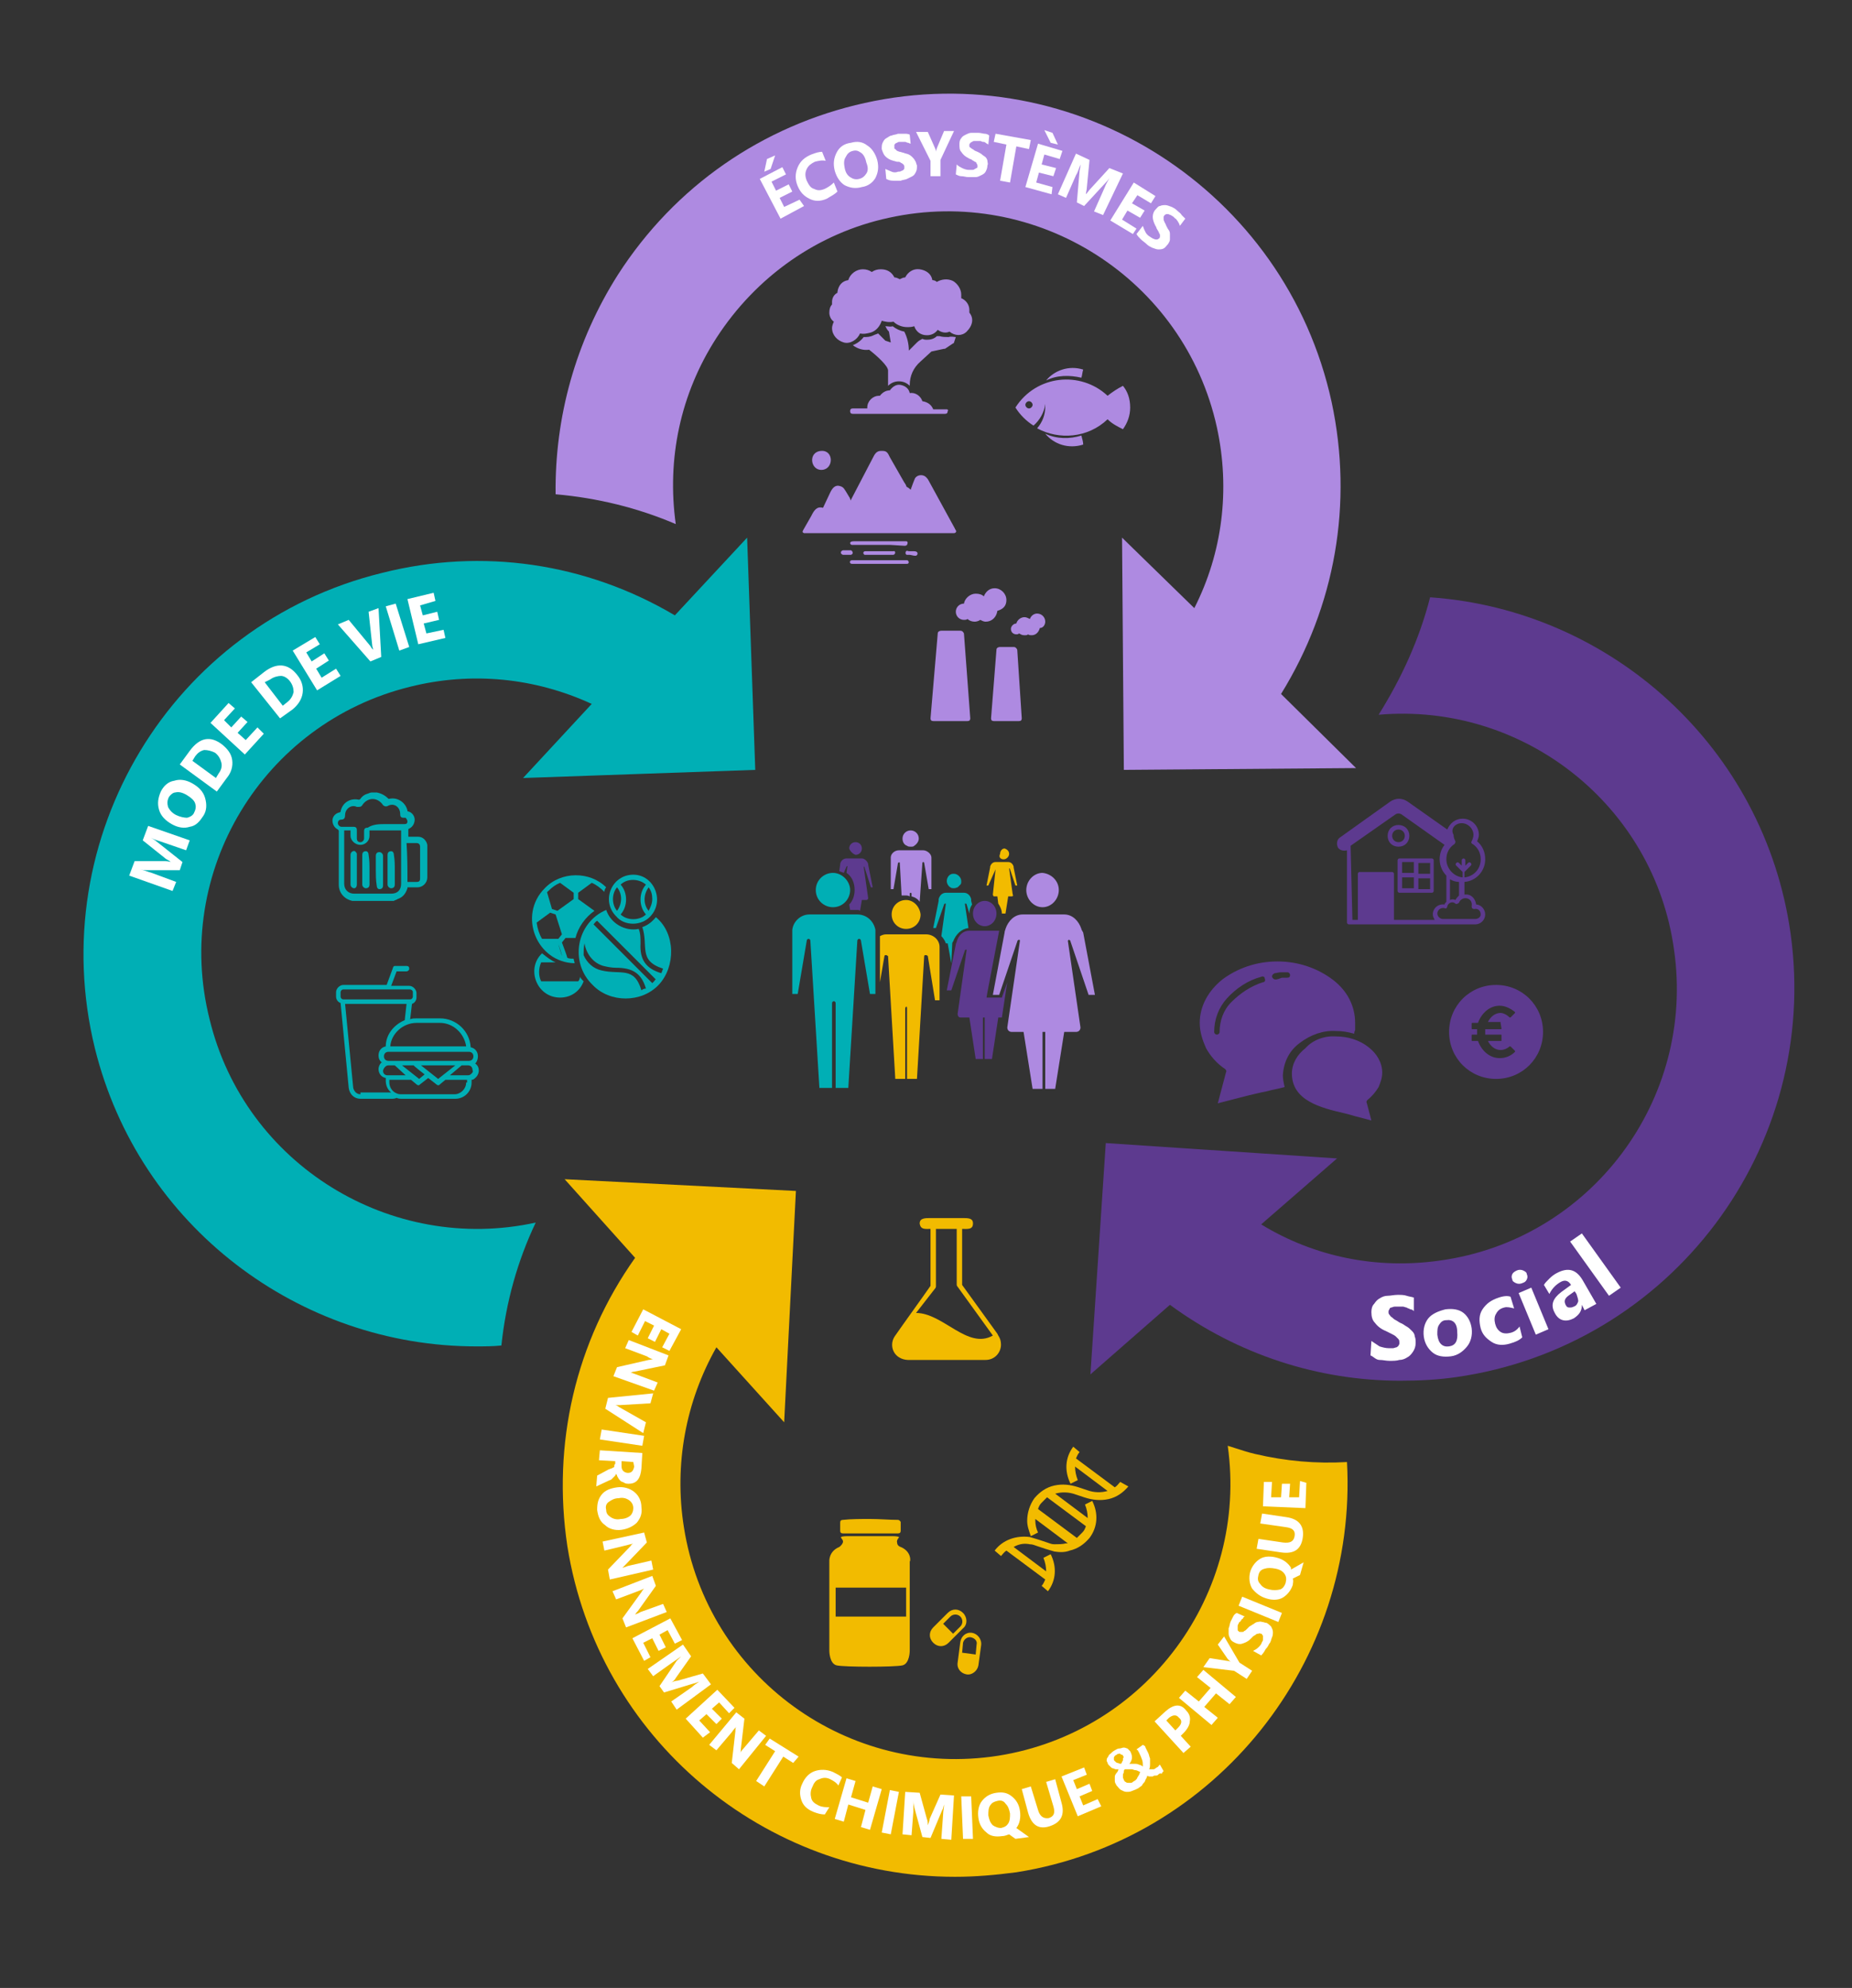 <?xml version="1.0" encoding="utf-8"?>
<!-- Generator: Adobe Illustrator 22.1.0, SVG Export Plug-In . SVG Version: 6.00 Build 0)  -->
<svg version="1.1" id="Calque_1" xmlns="http://www.w3.org/2000/svg" xmlns:xlink="http://www.w3.org/1999/xlink" x="0px" y="0px"
	 width="205px" height="220px" viewBox="0 0 205 220" style="enable-background:new 0 0 205 220;" xml:space="preserve">
<rect x="0" y="0" width="205" height="220" fill="#333333" stroke="none"/>
<style type="text/css">
	.st0{fill:#F2BB00;}
	.st1{fill:#5D3A8F;}
	.st2{fill:#AE8AE1;}
	.st3{fill:#00AFB5;}
	.st4{fill:#FFFFFF;}
</style>
<g>
	<path class="st0" d="M111.1,95.1L111.1,95.1C111.1,95.1,111.1,95.1,111.1,95.1C111.1,95.1,111.1,95.1,111.1,95.1L111.1,95.1
		c0.3,0,0.6-0.3,0.6-0.6c0-0.3-0.2-0.5-0.5-0.6v0c0,0,0,0,0,0c0,0,0,0,0,0v0c-0.3,0-0.5,0.3-0.5,0.6
		C110.5,94.9,110.8,95.1,111.1,95.1z"/>
	<path class="st0" d="M110.2,96.2C110.2,96.2,110.3,96.2,110.2,96.2C110.3,96.2,110.3,96.2,110.2,96.2l-0.3,2.8
		c0,0.1,0.1,0.2,0.1,0.2h0.2h0.2l0.1,0.8c0.2,0.3,0.4,0.7,0.4,1.1h0.1v-1.9h0h0h0h0h0v1.9h0.3l0.3-1.9h0.2h0.2
		c0.1,0,0.2-0.1,0.1-0.2l-0.4-2.9c0,0,0,0,0,0c0,0,0.1,0,0.1,0.1l0.6,1.8h0.2l-0.4-2c0,0,0-0.1,0-0.1c-0.1-0.3-0.3-0.5-0.6-0.5h-1.4
		c-0.3,0-0.5,0.2-0.6,0.5c0,0,0,0.1,0,0.1l-0.4,2h0.2L110.2,96.2z"/>
	<path class="st1" d="M94.7,94.6L94.7,94.6C94.8,94.6,94.8,94.6,94.7,94.6C94.8,94.6,94.8,94.6,94.7,94.6L94.7,94.6
		c0.4,0,0.7-0.3,0.7-0.7c0-0.4-0.3-0.7-0.7-0.7v0c0,0,0,0,0,0c0,0,0,0,0,0v0c-0.4,0-0.7,0.3-0.7,0.7C94.1,94.2,94.4,94.5,94.7,94.6z
		"/>
	<path class="st1" d="M93.7,95.9C93.7,95.9,93.7,95.9,93.7,95.9c0.1-0.1,0.1-0.1,0.1,0l-0.1,0.7c0.6,0.4,0.9,1.1,0.9,1.9
		c0,0.6-0.2,1.2-0.6,1.6l0.1,0.6h0.6v-1.1h0h0h0h0h0v1.1c0,0,0.1,0,0.1,0c0.2,0,0.3,0,0.4,0.1l0.2-1.2h0.2h0.3
		c0.1,0,0.2-0.1,0.2-0.2l-0.5-3.5c0,0,0,0,0,0c0,0,0.1,0,0.1,0.1l0.7,2.2h0.2l-0.5-2.5c0,0,0-0.1,0-0.1c-0.1-0.3-0.4-0.6-0.7-0.6
		h-1.7c-0.3,0-0.6,0.2-0.7,0.6c0,0,0,0.1,0,0.1l-0.1,0.7c0.2,0.1,0.3,0.1,0.5,0.2L93.7,95.9z"/>
	<path class="st2" d="M99.4,95.5C99.4,95.5,99.4,95.5,99.4,95.5C99.4,95.5,99.5,95.4,99.4,95.5c0.1-0.1,0.2-0.1,0.2,0h0l0.2,3.6
		c0.1,0,0.3,0,0.4,0h0h0c0.2,0,0.3,0,0.5,0.1v-0.3h0v0h0c0,0,0-0.1,0.1-0.1c0,0,0.1,0,0.1,0.1h0v0h0v0.3c0.4,0.1,0.7,0.3,0.9,0.6
		l0.3-4.3h0c0,0,0-0.1,0.1-0.1c0,0,0.1,0,0.1,0.1c0,0,0,0,0,0l0.5,2.9h0.3V95c0,0,0,0,0-0.1c0-0.4-0.5-0.8-0.9-0.8c0,0,0,0-0.1,0
		h-2.5c0,0,0,0-0.1,0c-0.5,0-0.9,0.4-0.9,0.8c0,0,0,0,0,0.1v3.4h0.3L99.4,95.5z"/>
	<path class="st2" d="M100.4,93.6c0.1,0.1,0.3,0.1,0.4,0.1c0.2,0,0.3,0,0.4-0.1c0.3-0.2,0.5-0.5,0.5-0.8c0-0.5-0.4-0.9-0.9-0.9
		c-0.5,0-0.9,0.4-0.9,0.9C99.9,93.2,100.1,93.5,100.4,93.6z"/>
	<path class="st3" d="M105.4,104.5c0-0.1,0-0.2,0.1-0.3c0.3-0.8,0.9-1.4,1.7-1.5l-0.4-2.7c0,0,0,0,0.1,0c0,0,0.1,0,0.1,0.1l0.3,1
		c0-0.4,0.1-0.7,0.3-1l-0.1-0.4c0-0.1,0-0.1,0-0.2c-0.1-0.4-0.4-0.7-0.8-0.7h-2c-0.4,0-0.7,0.3-0.8,0.7c0,0.1,0,0.1,0,0.2l-0.6,3
		h0.3l0.9-2.6c0,0,0-0.1,0.1-0.1c0,0,0,0,0.1,0l-0.5,3.6c0.2,0.2,0.4,0.5,0.5,0.8h0.2l0.4,2.2L105.4,104.5z"/>
	<path class="st3" d="M105.2,98.2c0.1,0.1,0.3,0.1,0.4,0.1v0c0,0,0,0,0,0c0,0,0,0,0,0v0c0.2,0,0.3-0.1,0.4-0.1
		c0.1-0.1,0.2-0.2,0.3-0.3c0.1-0.1,0.1-0.2,0.1-0.4c0-0.4-0.4-0.8-0.8-0.8v0c0,0,0,0,0,0c0,0,0,0,0,0v0c0,0,0,0-0.1,0
		c-0.4,0-0.7,0.4-0.7,0.8C104.8,97.8,105,98.1,105.2,98.2z"/>
	<path class="st0" d="M102.5,103.4C102.4,103.4,102.4,103.4,102.5,103.4l-4.3,0c0,0-0.1,0-0.1,0c-0.3,0-0.5,0.1-0.7,0.2v5.1l0.5-2.9
		c0,0,0,0,0,0c0-0.1,0.1-0.1,0.2-0.1c0.1,0,0.1,0.1,0.2,0.1h0l0.8,13.6h1.1c0,0,0,0,0,0v-7.8h0v0h0c0-0.1,0.1-0.2,0.1-0.2
		c0.1,0,0.1,0.1,0.1,0.2h0v0h0v7.8c0,0,0,0,0,0h1.1l0.8-13.6h0c0-0.1,0.1-0.1,0.2-0.1c0.1,0,0.2,0.1,0.2,0.1c0,0,0,0,0,0l0.8,4.9
		h0.5v-5.8c0,0,0-0.1,0-0.1C104,104,103.3,103.4,102.5,103.4z"/>
	<path class="st0" d="M100.3,99.6c-0.9,0-1.6,0.7-1.6,1.6c0,0.9,0.7,1.6,1.6,1.6c0.9,0,1.6-0.7,1.6-1.6
		C101.8,100.3,101.1,99.6,100.3,99.6z"/>
	<path class="st1" d="M107.7,101.1c0,0.8,0.6,1.4,1.3,1.4v0c0,0,0,0,0,0c0,0,0,0,0,0v0c0.7,0,1.3-0.6,1.3-1.4c0-0.8-0.6-1.4-1.3-1.4
		v0c0,0,0,0,0,0c0,0,0,0,0,0v0C108.3,99.7,107.7,100.3,107.7,101.1z"/>
	<path class="st1" d="M111.5,108.7l-0.5,1.4l-0.1,0.3h-0.4h-0.7h-0.6l0.1-0.6l1.3-6.8h-3.3c-0.7,0-1.2,0.5-1.4,1.2
		c0,0.1-0.1,0.2-0.1,0.3l-1,5.1h0.5l1.5-4.4c0-0.1,0.1-0.1,0.1-0.1c0,0,0.1,0,0.1,0l-1,7.1c0,0.2,0.1,0.4,0.3,0.4h0.6h0.4l0.7,4.6
		h0.8v-4.6h0.1h0h0h0h0.1v4.6h0.8l0.7-4.6h0.4h0l0.5-3.3L111.5,108.7z"/>
	<path class="st3" d="M94.9,101.2c0,0-0.1,0-0.1,0h-5.1c0,0-0.1,0-0.1,0c-1,0-1.8,0.8-1.9,1.7c0,0,0,0.1,0,0.1v7h0.6l1-5.9
		c0,0,0,0,0,0c0-0.1,0.1-0.2,0.2-0.2c0.1,0,0.2,0.1,0.2,0.2h0l1,16.3h1.4c0,0,0,0,0,0V111h0v0h0c0-0.1,0.1-0.2,0.2-0.2
		c0.1,0,0.2,0.1,0.2,0.2h0v0h0v9.4c0,0,0,0,0,0h1.4l1-16.3h0c0-0.1,0.1-0.2,0.2-0.2c0.1,0,0.2,0.1,0.2,0.2c0,0,0,0,0,0l1,5.9h0.6v-7
		c0,0,0-0.1,0-0.1C96.7,101.9,95.9,101.2,94.9,101.2z"/>
	<path class="st3" d="M90.3,98.5c0,1.1,0.9,1.9,1.9,1.9c1.1,0,1.9-0.9,1.9-1.9c0-1-0.9-1.9-1.9-1.9C91.2,96.6,90.3,97.4,90.3,98.5z"
		/>
	<path class="st2" d="M113.6,98.5c0,1,0.8,1.9,1.8,1.9v0c0,0,0,0,0,0c0,0,0,0,0,0v0c1,0,1.8-0.9,1.8-1.9c0-1-0.8-1.8-1.8-1.9v0
		c0,0,0,0,0,0c0,0,0,0,0,0v0C114.4,96.6,113.6,97.5,113.6,98.5z"/>
	<path class="st2" d="M119.7,102.8c-0.3-0.9-1-1.6-1.9-1.6h-4.6c-0.9,0-1.6,0.7-1.9,1.6c0,0.1-0.1,0.2-0.1,0.4l-1.3,6.9h0.7l2-5.9
		c0-0.1,0.1-0.2,0.2-0.2c0,0,0.1,0,0.1,0.1l-1.4,9.6c0,0.3,0.2,0.5,0.5,0.5h0.7h0.6l1,6.3h1.1v-6.3h0.1h0h0.1h0h0.1v6.3h1.1l1-6.3
		h0.6h0.7c0.3,0,0.5-0.2,0.5-0.5l-1.4-9.6c0,0,0.1-0.1,0.1-0.1c0.1,0,0.2,0.1,0.2,0.2l2,5.9h0.7l-1.3-6.9
		C119.8,103,119.7,102.9,119.7,102.8z"/>
</g>
<path class="st3" d="M52.9,116.9c0-0.5-0.3-0.9-0.8-1c-0.1-1.8-1.6-3.2-3.4-3.2h-2.6c-0.2,0-0.5,0-0.7,0.1l0.2-1.7
	c0.3-0.1,0.5-0.4,0.5-0.7v-0.5c0-0.4-0.4-0.8-0.8-0.8h-2l0.6-1.6H45c0.1,0,0.3-0.1,0.3-0.3s-0.1-0.3-0.3-0.3h-1.3
	c-0.1,0-0.2,0.1-0.2,0.2l-0.7,1.9h-4.8c-0.4,0-0.8,0.4-0.8,0.8v0.5c0,0.3,0.2,0.6,0.5,0.7l0.9,9.4c0.1,0.7,0.6,1.2,1.3,1.2h3.4
	c0.2,0,0.4,0,0.6-0.1c0.2,0.1,0.4,0.1,0.7,0.1h5.8c1,0,1.8-0.8,1.8-1.8v-0.3c0.2,0,0.3-0.1,0.5-0.3c0.2-0.2,0.3-0.5,0.3-0.7
	c0-0.3-0.1-0.6-0.4-0.8C52.8,117.5,52.9,117.2,52.9,116.9L52.9,116.9z M46.1,113.2h2.6c1.5,0,2.7,1.2,2.9,2.6h-8.4
	C43.3,114.4,44.6,113.2,46.1,113.2L46.1,113.2z M37.7,110.3v-0.5c0-0.1,0.1-0.3,0.3-0.3h5l0,0l0,0h2.4c0.1,0,0.3,0.1,0.3,0.3v0.5
	c0,0.1-0.1,0.3-0.3,0.3h-7.4C37.8,110.6,37.7,110.4,37.7,110.3z M39.9,121.1c-0.4,0-0.7-0.3-0.8-0.7l-0.9-9.3H45l-0.2,1.8
	c-1.2,0.5-2.1,1.6-2.1,2.9c-0.5,0.1-0.8,0.5-0.8,1c0,0.3,0.1,0.6,0.4,0.8c0,0,0,0-0.1,0c-0.2,0.2-0.3,0.5-0.3,0.7
	c0,0.5,0.3,0.9,0.8,1v0.3c0,0.5,0.2,1,0.6,1.3H39.9L39.9,121.1z M47,118.9l-0.6,0.5l-1.9-1.5h1.3C45.7,117.9,47,118.9,47,118.9z
	 M46.6,117.9h3.8l-1.9,1.5C48.5,119.4,46.6,117.9,46.6,117.9z M44.9,119h-2c-0.3,0-0.5-0.2-0.5-0.5c0-0.1,0.1-0.3,0.2-0.4
	c0.1-0.1,0.2-0.2,0.4-0.2h0.7L44.9,119z M51.6,119.8c0,0.7-0.6,1.3-1.3,1.3h-5.8c-0.2,0-0.4,0-0.6-0.1c-0.5-0.2-0.8-0.7-0.8-1.2
	v-0.3h2.4l0.6,0.5c0,0,0.1,0.1,0.2,0.1s0.1,0,0.2-0.1l0.9-0.7l0.9,0.7c0,0,0.1,0.1,0.2,0.1c0.1,0,0.1,0,0.2-0.1l0.6-0.5h2.4V119.8z
	 M52.2,118.8c-0.1,0.1-0.2,0.2-0.4,0.2h-2l1.3-1.1h0.7c0.3,0,0.5,0.2,0.5,0.5C52.4,118.6,52.3,118.7,52.2,118.8z M51.9,117.4h-8.9
	c-0.3,0-0.5-0.2-0.5-0.5c0-0.3,0.2-0.5,0.5-0.5h8.9c0.3,0,0.5,0.2,0.5,0.5C52.4,117.2,52.2,117.4,51.9,117.4z"/>
<g>
	<path class="st3" d="M63.6,106.6c0-0.2-0.1-0.3-0.1-0.5c-0.2,0-0.5,0-0.7-0.1c-0.1-0.4-0.5-1.4-0.6-1.7l0.4-0.5h1.1
		c0.3-1.2,1.1-2.3,2.1-3L64,99.5v-0.7l1.5-1.1c0.5,0.2,1,0.6,1.4,1c0-0.2,0.1-0.4,0.2-0.5c-1.8-1.8-5-1.8-6.8,0.1
		C57.3,101.3,59.4,106.5,63.6,106.6L63.6,106.6z M60.9,105c-0.1-0.1-0.1-0.1-0.2-0.2C60.8,104.9,60.9,105,60.9,105
		C60.9,105.1,60.9,105,60.9,105L60.9,105z M61.8,104.5c0.1,0.2,0.4,1.1,0.4,1.3L61.8,104.5z M60.7,98.6c0.4-0.4,0.8-0.7,1.3-0.9
		l1.5,1.1v0.7l-1.8,1.3l-0.6-0.2l-0.5-1.7C60.5,98.7,60.6,98.7,60.7,98.6L60.7,98.6z M59.4,102.1l1.5-1.1l0.6,0.2l0.7,2.2l-0.4,0.5
		l-1.8,0C59.7,103.4,59.5,102.8,59.4,102.1L59.4,102.1z"/>
	<path class="st3" d="M72,101.4c1.6-1.7,0.4-4.6-1.9-4.6c-2.4,0-3.6,2.9-1.9,4.6C69.1,102.5,71,102.5,72,101.4L72,101.4z M72.2,99.5
		c0,0.5-0.2,0.9-0.4,1.3c-0.6-0.7-0.6-1.8,0-2.6C72.1,98.6,72.2,99,72.2,99.5L72.2,99.5z M71.5,97.9c-0.8,0.9-0.8,2.4,0,3.3
		c-0.7,0.7-2.1,0.7-2.8,0c0.8-0.9,0.8-2.4,0-3.3C69.4,97.2,70.7,97.2,71.5,97.9z M68.3,98.2c0.6,0.7,0.6,1.8,0,2.6
		C67.7,100.1,67.7,98.9,68.3,98.2z"/>
	<path class="st3" d="M64.2,108.1c0,0.2-0.1,0.4-0.2,0.5h-4.1c-0.3-0.6-0.3-1.4,0-2.1h1.6c-0.5-0.2-1-0.6-1.5-1
		c-1.8,1.7-0.6,4.9,2,4.9c1.2,0,2.2-0.7,2.6-1.8C64.5,108.5,64.3,108.3,64.2,108.1C64.2,108.1,64.2,108.1,64.2,108.1L64.2,108.1z"/>
	<path class="st3" d="M63.6,106.6c0,0,0.1,0,0.1,0C63.7,106.6,63.7,106.6,63.6,106.6z"/>
	<path class="st3" d="M72.6,101.5c-0.4,0.5-0.9,0.9-1.5,1.1c0.7,2.1-0.5,3.7,2.3,4.6c-0.1,0.2-0.1,0.3-0.2,0.5
		c-1.7-0.5-2.4-1.5-2.3-3.3c0-0.6,0-1.1-0.2-1.6c-1.5,0.3-3.1-0.6-3.6-2.1c-3.3,1.4-4.1,5.8-1.5,8.3c1.9,2,5.4,2,7.3,0
		C74.8,107,74.8,103.3,72.6,101.5L72.6,101.5z M71,109.6c-0.8-2.7-2.3-1.7-4.4-2.2c-0.9-0.2-1.6-0.8-2-1.7c0-0.4,0-0.9,0.1-1.3
		c0.2,1.2,1,2.2,2.1,2.5c0.4,0.1,0.9,0.2,1.4,0.2c1.8,0,2.8,0.6,3.3,2.3C71.3,109.4,71.1,109.5,71,109.6L71,109.6z M72.4,108.6
		c-0.1,0.1-0.1,0.1-0.2,0.2l-6.5-6.5c0.1-0.1,0.2-0.3,0.4-0.4l6.5,6.5C72.5,108.4,72.5,108.5,72.4,108.6L72.4,108.6z"/>
</g>
<g>
	<path class="st3" d="M43.6,99.7c-1.5,0-3.1,0-4.6,0c0,0,0,0,0,0c-0.9-0.2-1.5-0.9-1.5-1.8c0-2,0-3.9,0-5.9c0-0.1,0-0.1-0.1-0.2
		c-0.4-0.2-0.6-0.6-0.6-1c0-0.4,0.3-0.8,0.8-0.9c0.1,0,0.1-0.1,0.1-0.1c0.2-1,1.1-1.5,2-1.3c0.1,0,0.1,0,0.2-0.1
		c0.2-0.3,0.5-0.5,0.9-0.6c0.2-0.1,0.3-0.1,0.5-0.1c0.1,0,0.3,0,0.4,0c0,0,0,0,0,0c0.5,0.1,0.9,0.3,1.3,0.7c0,0,0.1,0,0.1,0
		c0.9-0.2,1.8,0.4,2,1.3c0,0.1,0,0.1,0.1,0.1c0.4,0.1,0.7,0.5,0.7,0.9c0,0.4-0.2,0.8-0.6,1c0,0-0.1,0-0.1,0.1c0,0.3,0,0.5,0,0.8
		c0.4,0,0.8,0,1.1,0c0.5,0,0.9,0.4,1,0.9c0,0.1,0,0.2,0,0.2c0,1.1,0,2.3,0,3.4c0,0.6-0.5,1.1-1.1,1.1c-0.3,0-0.7,0-1,0
		c0,0-0.1,0-0.1,0c0,0,0,0.1,0,0.1c-0.2,0.6-0.5,1-1.1,1.2C43.9,99.6,43.7,99.6,43.6,99.7z M38.1,91.9c0,0.1,0,0.1,0,0.1
		c0,1.9,0,3.9,0,5.8c0,0.7,0.5,1.1,1.1,1.1c1.4,0,2.7,0,4.1,0c0.7,0,1.1-0.4,1.1-1.1c0-1.9,0-3.9,0-5.8c0,0,0-0.1,0-0.1
		c-1.2,0-2.4,0-3.5,0c0,0.2,0,0.4,0,0.6c0,0.6-0.5,1-1,1c-0.6,0-1.1-0.5-1.1-1c0-0.2,0-0.4,0-0.6C38.5,91.9,38.3,91.9,38.1,91.9z
		 M42.7,91.2c0.4,0,0.8,0,1.2,0c0.3,0,0.6,0,0.9,0c0.2,0,0.3-0.1,0.3-0.3c0-0.1-0.1-0.3-0.2-0.4c-0.1,0-0.2,0-0.2,0
		c-0.3,0-0.4-0.1-0.4-0.4c0-0.8-0.7-1.3-1.4-0.9c-0.2,0.1-0.4,0-0.5-0.1c-0.6-0.9-1.7-0.9-2.3,0c-0.1,0.2-0.3,0.2-0.5,0.2
		c0,0-0.1,0-0.1,0c-0.6-0.3-1.3,0.2-1.3,0.9c0,0.3-0.1,0.5-0.4,0.5c-0.2,0-0.4,0.1-0.4,0.4c0,0.2,0.2,0.4,0.4,0.4c0.4,0,0.9,0,1.3,0
		c0.3,0,0.4,0.1,0.4,0.4c0,0.3,0,0.6,0,0.9c0,0.2,0.1,0.4,0.4,0.4c0.2,0,0.4-0.2,0.4-0.4c0-0.3,0-0.6,0-0.8c0-0.3,0.1-0.4,0.4-0.4
		C41.3,91.2,42,91.2,42.7,91.2z M45.1,97.6c0.4,0,0.7,0,1,0c0.3,0,0.4-0.1,0.4-0.4c0-0.5,0-1,0-1.6c0-0.6,0-1.3,0-1.9
		c0-0.2-0.1-0.4-0.4-0.4c-0.1,0-0.2,0-0.3,0c-0.3,0-0.5,0-0.8,0C45.1,94.7,45.1,96.1,45.1,97.6z"/>
	<path class="st3" d="M39.5,96.3c0,0.5,0,1.1,0,1.6c0,0.2-0.1,0.4-0.3,0.4c-0.2,0-0.4-0.2-0.4-0.4c0-1.1,0-2.2,0-3.3
		c0-0.3,0.3-0.5,0.5-0.4c0.1,0.1,0.2,0.2,0.2,0.3C39.5,95.2,39.5,95.7,39.5,96.3z"/>
	<path class="st3" d="M40.9,96.3c0,0.5,0,1.1,0,1.6c0,0.2-0.1,0.4-0.4,0.4c-0.2,0-0.4-0.2-0.4-0.4c0-1.1,0-2.2,0-3.3
		c0-0.2,0.1-0.4,0.4-0.4c0.2,0,0.3,0.2,0.3,0.4C40.9,95.2,40.9,95.7,40.9,96.3z"/>
	<path class="st3" d="M41.6,96.3c0-0.5,0-1.1,0-1.6c0-0.2,0.1-0.4,0.4-0.4c0.2,0,0.4,0.2,0.4,0.4c0,1.1,0,2.2,0,3.3
		c0,0.2-0.1,0.4-0.4,0.4c-0.2,0-0.3-0.2-0.3-0.4C41.6,97.4,41.6,96.8,41.6,96.3z"/>
	<path class="st3" d="M43.7,96.3c0,0.5,0,1.1,0,1.6c0,0.2-0.1,0.4-0.4,0.4c-0.2,0-0.4-0.2-0.4-0.4c0-1.1,0-2.2,0-3.3
		c0-0.2,0.1-0.4,0.4-0.4c0.2,0,0.3,0.2,0.3,0.4C43.7,95.2,43.7,95.7,43.7,96.3z"/>
</g>
<path class="st0" d="M103,136v6.3c-0.9,1.3-3,4.2-3.9,5.5c-0.6,0.8-0.4,1.9,0.4,2.4c0.3,0.2,0.7,0.3,1,0.3h8.6c1,0,1.7-0.8,1.7-1.7
	c0-0.4-0.1-0.7-0.3-1l-0.1-0.2l-3.9-5.4V136c0.6,0,1.2,0.1,1.2-0.6c0-0.6-0.5-0.6-1.2-0.6H103c-0.6,0-1.2,0-1.2,0.6
	C101.9,136.1,102.4,136,103,136z M103.5,142.6c0.1-0.1,0.1-0.2,0.1-0.3V136h2.3v6.1c0,0.1,0,0.2,0.1,0.3l3.9,5.4
	c-2.8,1.6-5.5-2.5-8.5-2.5L103.5,142.6z"/>
<g>
	<g>
		<path class="st0" d="M99.7,171.2c0,0-0.4-0.1-0.4-0.5c-0.1-0.3,0.3-0.6,0.2-0.6c-0.1-0.1-0.7-0.1-0.7-0.1h-2.5h0h-2.5
			c0,0-0.6,0-0.7,0.1c-0.1,0.1,0.3,0.3,0.2,0.6s-0.4,0.5-0.4,0.5c-1.2,0.5-1.1,1.6-1.1,1.6l0,0v9.9c0,0,0,1.4,0.8,1.6
			c0.8,0.2,6.5,0.2,7.3,0c0.8-0.2,0.8-1.6,0.8-1.6v-9.9C100.8,172.8,100.9,171.7,99.7,171.2z M100.3,178.9h-7.8v-3.2h7.8
			L100.3,178.9L100.3,178.9z"/>
		<path class="st0" d="M99.4,169.7h-6.1c-0.2,0-0.3-0.1-0.3-0.3v-0.9c0-0.2,0.1-0.3,0.3-0.3c0.9-0.1,2-0.1,3-0.1
			c1.1,0,2.1,0.1,3.1,0.1c0,0,0.1,0,0.2,0.1c0.1,0.1,0.1,0.1,0.1,0.2v0.9C99.7,169.6,99.6,169.7,99.4,169.7z"/>
	</g>
</g>
<g>
	<path class="st0" d="M106.6,178.5c-0.5-0.5-1.2-0.5-1.7,0l-1.6,1.6c-0.5,0.5-0.5,1.2,0,1.7c0.5,0.5,1.2,0.5,1.7,0l1.6-1.6
		C107.1,179.8,107.1,179,106.6,178.5z M106.3,178.9c0.3,0.3,0.3,0.8,0,1.1l-0.8,0.8l-1.1-1.1l0.8-0.8
		C105.5,178.6,106,178.6,106.3,178.9z"/>
	<path class="st0" d="M107.6,180.7c-0.7-0.1-1.2,0.4-1.3,1L106,184c-0.1,0.7,0.4,1.2,1,1.3s1.2-0.4,1.3-1l0.3-2.2
		C108.7,181.4,108.2,180.8,107.6,180.7z M107.5,181.2c0.4,0.1,0.7,0.4,0.6,0.8l-0.1,1.1l-1.5-0.2l0.1-1.1
		C106.7,181.4,107.1,181.1,107.5,181.2z"/>
</g>
<path class="st0" d="M114,170.9c0.3,0,0.5,0.1,0.8,0.2l0.9,0.3c0.3,0.1,0.7,0.2,1,0.3c0.6,0.1,1.2,0.1,1.7-0.1
	c0.9-0.2,1.6-0.7,2.2-1.4c0.9-1.2,1-2.7,0.3-4.1l-0.8,0.4c0.2,0.5,0.3,1,0.3,1.5l-3.6-2.7c0.7-0.2,1.5-0.2,2.3,0.1l0.9,0.3
	c0.9,0.3,1.8,0.4,2.7,0.2c0.9-0.2,1.6-0.7,2.2-1.4L124,164c-0.2,0.2-0.3,0.4-0.6,0.6l-4.3-3.2c0.1-0.2,0.2-0.5,0.4-0.7l-0.7-0.6
	c-0.9,1.2-1,2.7-0.3,4.1l0.8-0.4c-0.2-0.5-0.3-1-0.3-1.5l3.6,2.7c-0.7,0.2-1.5,0.2-2.3-0.1l-0.9-0.3c-0.9-0.3-1.8-0.4-2.7-0.2
	c-0.9,0.2-1.6,0.7-2.2,1.4c-0.5,0.7-0.8,1.6-0.8,2.5c0,0.6,0.2,1.1,0.4,1.7l0.8-0.4c-0.2-0.4-0.3-0.9-0.3-1.3c0-0.1,0-0.1,0-0.2
	l3.6,2.7c-0.1,0-0.1,0-0.2,0c-0.4,0.1-0.9,0.1-1.3,0.1c-0.3,0-0.5-0.1-0.8-0.2l-0.9-0.3c-0.3-0.1-0.7-0.2-1-0.3
	c-1.5-0.2-3,0.3-3.9,1.5l0.7,0.6c0.2-0.2,0.3-0.4,0.6-0.6l4.3,3.2c-0.1,0.2-0.2,0.5-0.4,0.7l0.7,0.6c0.9-1.2,1-2.7,0.3-4.1l-0.8,0.4
	c0.2,0.5,0.3,1,0.3,1.5l-3.6-2.7C112.9,170.8,113.5,170.8,114,170.9z M114.9,167c0.1-0.3,0.2-0.5,0.4-0.7c0.2-0.2,0.4-0.4,0.6-0.6
	l4.3,3.2c-0.1,0.3-0.2,0.5-0.4,0.7c-0.2,0.2-0.4,0.4-0.6,0.6L114.9,167z"/>
<g>
	<path class="st1" d="M154.7,95.2v3.4c0,0.1,0.1,0.2,0.2,0.2h3.6c0.1,0,0.2-0.1,0.2-0.2v-3.4c0-0.1-0.1-0.2-0.2-0.2h-3.6
		C154.8,95,154.7,95.1,154.7,95.2L154.7,95.2z M155.2,97.1h1.3v1.2h-1.3V97.1z M157,98.4v-1.2h1.3v1.2H157z M158.3,96.7H157v-1.2
		h1.3V96.7z M156.5,95.4v1.2h-1.3v-1.2H156.5z"/>
	<path class="st1" d="M154.8,93.7c0.7,0,1.2-0.5,1.2-1.2c0-0.7-0.5-1.2-1.2-1.2c-0.7,0-1.2,0.5-1.2,1.2
		C153.6,93.2,154.1,93.7,154.8,93.7z M154.8,91.8c0.4,0,0.7,0.3,0.7,0.7c0,0.4-0.3,0.7-0.7,0.7c-0.4,0-0.7-0.3-0.7-0.7
		C154.1,92.1,154.4,91.8,154.8,91.8z"/>
	<path class="st1" d="M163.4,100.1c-0.1-0.7-0.6-1.2-1.3-1.1v-1.4c1.3-0.1,2.3-1.2,2.3-2.5c0-0.8-0.3-1.5-0.9-2
		c0.1-0.2,0.2-0.5,0.2-0.7c0-1-0.8-1.8-1.8-1.8c-0.8,0-1.4,0.5-1.7,1.2l-4.4-3.1c-0.6-0.4-1.3-0.4-1.9,0l-5.6,4
		c-0.3,0.2-0.4,0.7-0.2,1.1c0.2,0.3,0.6,0.4,1,0.3v8c0,0.1,0.1,0.2,0.2,0.2h14c0.6,0,1.1-0.5,1.1-1.1
		C164.4,100.6,163.9,100.1,163.4,100.1L163.4,100.1z M161.1,99.6c-0.2-0.1-0.4-0.1-0.6,0v-2.3c0.3,0.2,0.7,0.3,1,0.3v1.5
		C161.4,99.2,161.2,99.4,161.1,99.6L161.1,99.6z M161.8,91.1c0.7,0,1.3,0.6,1.3,1.3c0,0.2-0.1,0.5-0.2,0.7c-0.1,0.1,0,0.3,0.1,0.3
		c0.6,0.4,0.9,1,0.9,1.7c0,1.1-0.8,1.9-1.8,2v-0.6l0.7-0.7c0.1-0.1,0.1-0.2,0-0.3c-0.1-0.1-0.2-0.1-0.3,0l-0.3,0.3v-0.6
		c0-0.1-0.1-0.2-0.2-0.2c-0.1,0-0.2,0.1-0.2,0.2v0.6l-0.3-0.3c-0.1-0.1-0.2-0.1-0.3,0c-0.1,0.1-0.1,0.2,0,0.3l0.7,0.7v0.6
		c-1-0.1-1.8-1-1.8-2c0-0.7,0.3-1.3,0.9-1.7c0.1-0.1,0.1-0.2,0.1-0.3c-0.1-0.2-0.2-0.4-0.2-0.7C160.5,91.7,161.1,91.1,161.8,91.1
		L161.8,91.1z M149.5,93.6l5-3.5c0.2-0.1,0.4-0.1,0.6,0l4.8,3.4c-0.8,1-0.7,2.5,0.2,3.4v2.9c-0.1,0.1-0.2,0.2-0.2,0.3
		c-0.7-0.1-1.3,0.4-1.3,1.1c0,0.2,0.1,0.4,0.2,0.6l-4.5,0v-5.1c0-0.1-0.1-0.2-0.2-0.2h-3.6c-0.1,0-0.2,0.1-0.2,0.2v5.1h-0.6
		L149.5,93.6z M163.3,101.7h-3.6c-0.3,0-0.6-0.3-0.6-0.6c0-0.4,0.4-0.7,0.8-0.6c0.1,0.1,0.3,0,0.3-0.2c0.1-0.4,0.6-0.6,0.9-0.3
		c0.1,0.1,0.3,0,0.4-0.1c0.1-0.3,0.4-0.5,0.7-0.5c0.5,0,0.8,0.4,0.7,0.9c0,0.2,0.1,0.3,0.3,0.3c0.4-0.1,0.7,0.2,0.7,0.6
		C163.9,101.5,163.6,101.7,163.3,101.7L163.3,101.7z"/>
</g>
<path class="st1" d="M165.6,109c-2.9,0-5.2,2.3-5.2,5.2c0,2.9,2.3,5.2,5.2,5.2c2.9,0,5.2-2.3,5.2-5.2
	C170.8,111.3,168.5,109,165.6,109z M166.1,113.2C166.1,113.2,166.2,113.2,166.1,113.2l0.1,0.6c0,0.1,0,0.1-0.1,0.1h-1.7
	c0,0.1,0,0.2,0,0.3s0,0.2,0,0.3h1.7c0.1,0,0.1,0,0.1,0.1v0.5c0,0.1,0,0.1-0.1,0.1h-1.4c0.3,0.6,0.8,1,1.4,1c0.4,0,0.8-0.2,1-0.4
	c0,0,0.1,0,0.1,0l0.5,0.5c0,0,0,0.1,0,0.1c-0.5,0.5-1.1,0.7-1.7,0.7c-1.1,0-2-0.8-2.4-1.9h-0.6c-0.1,0-0.1,0-0.1-0.1v-0.5
	c0-0.1,0-0.1,0.1-0.1h0.5c0-0.1,0-0.2,0-0.3c0-0.1,0-0.2,0-0.3h-0.5c-0.1,0-0.1,0-0.1-0.1v-0.5c0-0.1,0-0.1,0.1-0.1h0.6
	c0.4-1.1,1.3-1.9,2.4-1.9c0.6,0,1.2,0.3,1.7,0.7c0,0,0,0.1,0,0.1l-0.5,0.5c0,0-0.1,0-0.1,0c-0.3-0.3-0.7-0.5-1-0.5
	c-0.6,0-1.1,0.4-1.4,1H166.1z"/>
<path class="st1" d="M143.9,115.4c1.2-0.9,2.6-1.4,4-1.3c0.7,0,1.3,0.1,2,0.3c0-0.1,0-0.2,0.1-0.4h0c0-0.3,0-0.5,0-0.8
	c0-1.9-0.9-3.6-2.5-4.8c-1.6-1.2-3.7-2-6.1-2c-2.4,0-4.5,0.8-6.1,2c-1.5,1.2-2.5,2.9-2.5,4.8c0,1,0.3,1.9,0.7,2.8
	c0.5,0.9,1.2,1.7,2.1,2.3c0.1,0.1,0.2,0.2,0.1,0.4l-0.9,3.4l3.5-0.9c0.5-0.1,1.2-0.3,1.8-0.4c0.7-0.2,1.4-0.3,2.1-0.5l0,0
	c-0.1-0.4-0.2-0.9-0.2-1.3C142.1,117.4,142.8,116.2,143.9,115.4L143.9,115.4z M147.9,114.7c1.3,0,2.6,0.4,3.6,1.2
	c0.9,0.7,1.5,1.7,1.5,2.8c0,0.6-0.2,1.1-0.4,1.6c-0.3,0.5-0.7,1-1.2,1.4c-0.1,0.1-0.2,0.2-0.1,0.4l0.5,1.9l-1.9-0.5
	c-0.3-0.1-0.7-0.2-1.1-0.3c-2.6-0.6-5.8-1.4-5.8-4.4c0-1.1,0.6-2.1,1.5-2.8v0C145.3,115.1,146.6,114.6,147.9,114.7L147.9,114.7z
	 M141.2,108.4c-0.2,0-0.3-0.1-0.4-0.3c0-0.2,0.1-0.3,0.3-0.4c0.2,0,0.4-0.1,0.7-0.1c0.2,0,0.5,0,0.7,0l0,0c0.2,0,0.3,0.2,0.3,0.3
	c0,0.2-0.1,0.3-0.3,0.3c-0.2,0-0.4,0-0.6,0C141.6,108.3,141.4,108.4,141.2,108.4L141.2,108.4z M135,114.2c0,0.2-0.2,0.3-0.3,0.3
	s-0.3-0.1-0.3-0.3c0-1.4,0.5-2.7,1.4-3.7c1-1.1,2.3-2,3.8-2.4c0.2-0.1,0.4,0,0.4,0.2c0.1,0.2,0,0.4-0.2,0.4
	c-1.3,0.4-2.5,1.2-3.5,2.2C135.4,111.8,135,113,135,114.2L135,114.2z"/>
<g>
	<path class="st2" d="M113.1,79.5c0,0.2-0.1,0.3-0.3,0.3H110c-0.2,0-0.3-0.1-0.3-0.3l0.6-7.6c0-0.2,0.2-0.3,0.4-0.3h1.5
		c0.2,0,0.3,0.1,0.4,0.3L113.1,79.5z"/>
	<path class="st2" d="M115.7,68.8c0-0.5-0.4-0.9-0.9-0.9c-0.4,0-0.7,0.3-0.8,0.6c-0.2-0.1-0.4-0.2-0.6-0.2c-0.4,0-0.8,0.3-0.9,0.7
		c-0.3,0-0.6,0.3-0.6,0.6c0,0.4,0.3,0.6,0.6,0.6c0.1,0,0.2,0,0.3-0.1c0.2,0.1,0.3,0.2,0.6,0.2c0.2,0,0.3,0,0.4-0.1
		c0.1,0.1,0.3,0.1,0.4,0.1c0.5,0,0.8-0.4,0.9-0.8C115.5,69.5,115.7,69.1,115.7,68.8z"/>
	<path class="st2" d="M107.4,79.5c0,0.2-0.1,0.3-0.3,0.3h-3.8c-0.2,0-0.3-0.1-0.3-0.3l0.8-9.4c0-0.2,0.2-0.3,0.4-0.3h2.1
		c0.2,0,0.3,0.1,0.4,0.3L107.4,79.5z"/>
	<path class="st2" d="M111.4,66.4c0-0.7-0.6-1.3-1.3-1.3c-0.6,0-1,0.4-1.2,0.9c-0.2-0.2-0.5-0.3-0.9-0.3c-0.6,0-1.2,0.5-1.3,1.1
		c-0.5,0-0.9,0.4-0.9,0.9c0,0.5,0.4,0.9,0.9,0.9c0.1,0,0.3,0,0.4-0.1c0.2,0.2,0.5,0.3,0.8,0.3c0.2,0,0.5-0.1,0.6-0.2
		c0.2,0.1,0.4,0.2,0.6,0.2c0.7,0,1.2-0.5,1.3-1.2C111.1,67.4,111.4,67,111.4,66.4z"/>
</g>
<g>
	<path class="st2" d="M105.8,37.3l-0.2,0.6c0,0.1-0.1,0.1-0.1,0.1l-0.9,0.6c0,0-0.1,0-0.1,0l-1.4,0.3l-1.2,1.1
		c-0.8,0.7-1.2,1.6-1.2,2.6v0.1c-0.3-0.3-0.7-0.5-1.2-0.5s-0.9,0.2-1.2,0.5V41c0-0.5-1.2-1.6-2.1-2.3c-0.6,0.1-1.3-0.1-1.8-0.5
		c0.5-0.2,0.9-0.5,1.2-0.9c0.4,0,0.7,0,1.1-0.2c0.2-0.1,0.3-0.1,0.5-0.2l0.8,0.8l0.6,0.2l-0.2-1.2c-0.2-0.2-0.3-0.4-0.4-0.6
		c0,0,0,0,0,0c0.3,0,0.6,0.1,0.8,0c0.4,0.3,0.8,0.5,1.3,0.6c0.3,0.6,0.5,1.3,0.5,2.1l0.9-0.9c0.2-0.2,0.4-0.3,0.6-0.4
		c0.2,0.1,0.4,0.1,0.5,0.1c0.4,0,0.8-0.1,1.1-0.4l0.3,0c0.3,0.1,0.7,0.1,1,0.1C105.3,37.2,105.6,37.3,105.8,37.3L105.8,37.3z"/>
	<path class="st2" d="M107.3,34.6c0-0.1,0-0.2,0-0.3c0-0.6-0.4-1.1-0.9-1.3c0-0.1,0-0.3,0-0.4c0-0.6-0.4-1.2-0.9-1.5
		c-0.6-0.3-1.3-0.2-1.8,0.1c-0.1-0.1-0.3-0.2-0.5-0.2c-0.1-0.7-0.7-1.1-1.4-1.2c-0.7-0.1-1.3,0.3-1.6,0.9c-0.2,0-0.4,0.1-0.6,0.2
		c-0.2-0.1-0.4-0.2-0.6-0.2c-0.3-0.6-0.8-0.9-1.5-0.9c-0.4,0-0.7,0.1-1,0.3c-0.3-0.2-0.6-0.3-1-0.3c-0.7,0-1.4,0.5-1.6,1.2
		c-0.7,0.1-1.1,0.6-1.2,1.3c0,0,0,0.1,0,0.1c-0.4,0.2-0.6,0.6-0.6,1c0,0.1,0,0.2,0,0.3c-0.2,0.2-0.3,0.5-0.3,0.9
		c0,0.4,0.2,0.8,0.5,1c-0.1,0.2-0.2,0.5-0.2,0.7c0,0.8,0.6,1.4,1.3,1.6s1.5-0.3,1.8-1c0.4,0.1,0.8,0,1.2-0.1c0.6-0.2,1-0.7,1.2-1.3
		c0.4,0.1,0.8,0.2,1.3,0.1c0.4,0.4,1,0.6,1.5,0.6c0.3,0,0.5,0,0.8-0.1c0.2,0.6,0.7,1,1.4,1c0.5,0,0.9-0.2,1.2-0.6
		c0.4,0.3,0.9,0.4,1.3,0.2c0.6,0.5,1.4,0.5,1.9,0C107.7,36,107.8,35.2,107.3,34.6L107.3,34.6z"/>
	<path class="st2" d="M104.8,45.3h-1.5c-0.2-0.5-0.6-0.8-1.2-0.9c-0.2-0.6-0.8-1-1.4-0.9c-0.1-0.5-0.5-0.8-1-0.9
		c-0.5-0.1-0.9,0.2-1.2,0.6c-0.4,0-0.8,0.2-1.1,0.6h-0.1c-0.7,0-1.3,0.6-1.3,1.3c0,0,0,0.1,0,0.1h-1.6c-0.2,0-0.3,0.1-0.3,0.3
		c0,0.2,0.1,0.3,0.3,0.3h10.2c0.2,0,0.3-0.1,0.3-0.3C105,45.4,104.9,45.3,104.8,45.3L104.8,45.3z"/>
</g>
<g>
	<path class="st2" d="M119.7,41.8c0.1-0.3,0.1-0.6,0.2-0.9c-1.6-0.5-3.2,0.1-4.1,1.2C117,41.5,118.4,41.5,119.7,41.8z"/>
	<path class="st2" d="M115.7,48c1,1.2,2.6,1.7,4.2,1.2c0-0.3-0.1-0.6-0.2-1C118.4,48.6,117,48.6,115.7,48z"/>
	<path class="st2" d="M124.3,42.7c-0.6,0.3-1.2,0.7-1.7,1.1c-3-2.8-7.9-2.3-10.2,1.3c0.5,0.8,1.2,1.5,2,2c0.7-0.6,1.2-1.5,1.3-2.4
		c0,0.1,0,0.2,0,0.3c0,0.9-0.3,1.7-0.9,2.4c2.4,1.3,5.6,1.1,7.8-1c0.5,0.5,1.1,0.8,1.7,1.1c0.5-0.7,0.8-1.5,0.8-2.4
		C125.1,44.1,124.8,43.3,124.3,42.7z M113.9,45.2c-0.2,0-0.4-0.2-0.4-0.4c0-0.2,0.2-0.4,0.4-0.4c0.2,0,0.4,0.2,0.4,0.4
		C114.3,45,114.1,45.2,113.9,45.2z"/>
</g>
<g>
	<g>
		<path class="st2" d="M91,52c-1.3,0.1-1.6-2-0.1-2.1C92.3,49.8,92.3,51.9,91,52z M97.1,59h-7.8c-0.1,0-0.2,0-0.3,0l0,0
			c-0.3-0.1-0.1-0.3,0-0.5l0.8-1.4c0.3-0.6,0.6-1.1,1.3-0.9l0.8-1.7c0.2-0.4,0.5-0.9,1.1-0.7c0.4,0.1,0.5,0.4,0.7,0.7l0.3,0.5
			c0.1,0.1,0.1,0.3,0.2,0.4c0,0,0-0.1,0-0.1l2.4-4.6c0.2-0.4,0.4-0.8,0.9-0.8h0.2c0.5,0,0.6,0.3,0.8,0.7l1.6,2.8
			c0.1,0.1,0.1,0.2,0.2,0.3l0,0.1c0,0,0,0,0.1,0.1c0.2,0.1,0.3,0.2,0.4,0.3l0,0c0.1-0.3,0.4-1.1,0.5-1.3c0.3-0.4,0.9-0.4,1.2-0.1
			c0.1,0.1,0.2,0.2,0.3,0.4l2.9,5.3c0,0.1,0.1,0.1,0.1,0.2c0.1,0.1,0,0.3-0.2,0.3c-0.1,0-0.2,0-0.3,0L97.1,59z M98.5,60.3h-3.7
			c-0.1,0-0.3,0-0.5,0c-0.2,0-0.4-0.4,0.2-0.4h1.6h3.8c0.1,0,0.3,0,0.4,0c0.2,0,0.2,0.2,0.1,0.4c-0.1,0.1-0.2,0.1-0.3,0.1L98.5,60.3
			z M94.2,61.4h-0.6c-0.1,0-0.2,0-0.3,0C93,61.3,93,61,93.3,60.9l0.6,0c0.1,0,0.2,0,0.3,0C94.4,61,94.5,61.3,94.2,61.4z M100.7,61.4
			l-0.3,0c-0.2,0-0.2-0.3-0.1-0.4l0,0c0.1-0.1,0.2,0,0.3,0h0.5c0.1,0,0.3,0,0.4,0.1c0.1,0.1,0.1,0.3-0.1,0.4c-0.1,0-0.2,0-0.2,0
			L100.7,61.4z M98.9,61.4c-0.2,0-0.4,0-0.6,0h-2.4c-0.1,0-0.1,0-0.2,0l0,0c-0.2-0.1-0.2-0.4,0.1-0.4h3.1
			C99.1,60.9,99.2,61.3,98.9,61.4L98.9,61.4z M100.4,62.4c-0.1,0-0.3,0-0.4,0h-5.5c-0.1,0-0.1,0-0.2,0l0,0c-0.3,0-0.3-0.4,0-0.4
			l5.5,0c0.2,0,0.4,0,0.6,0C100.6,62,100.7,62.4,100.4,62.4L100.4,62.4z"/>
	</g>
</g>
<path class="st3" d="M23.2,112.8C19.1,96.5,29.1,80,45.4,76c6.8-1.7,13.8-1,20.1,1.9l-7.6,8.2l25.7-0.9l-0.9-25.7l-8,8.6
	c-9.8-5.8-21.3-7.5-32.4-4.7C19,69.1,4.8,92.7,10.5,116c4.9,19.8,22.7,33,42.2,33c0.9,0,1.9,0,2.8-0.1c0.5-4.8,1.8-9.4,3.8-13.6
	C43.3,138.8,27.1,128.9,23.2,112.8z"/>
<path class="st1" d="M198.2,103.3c-2.9-20.6-19.9-35.8-39.9-37.2c-1.2,4.7-3.2,9-5.7,13c16-1.4,30.5,10,32.7,26
	c2.4,16.6-9.2,32.1-25.9,34.4c-7,1-13.9-0.4-19.8-4l8.4-7.3l-25.6-1.7l-1.7,25.6l8.8-7.7c7.5,5.5,16.4,8.4,25.5,8.4
	c2.1,0,4.1-0.1,6.2-0.4C185,149,201.5,127,198.2,103.3z"/>
<path class="st2" d="M141.8,76.8c6-9.7,8-21.1,5.6-32.3c-5.1-23.4-28.3-38.3-51.7-33.1c-11.3,2.5-21,9.2-27.3,19
	c-4.7,7.4-7,15.8-6.9,24.3c4.6,0.4,9.1,1.5,13.3,3.3c-1-7.2,0.5-14.4,4.5-20.6c4.4-6.8,11.2-11.6,19.1-13.3
	c16.4-3.6,32.7,6.8,36.3,23.2c1.5,6.9,0.6,13.9-2.5,20l-8-7.8l0.2,25.7l25.7-0.2L141.8,76.8z"/>
<path class="st0" d="M149.1,161.8c-3.4,0.2-6.8-0.1-10.2-0.9c-0.4-0.1-0.8-0.2-1.1-0.3c-0.6-0.2-1.3-0.4-1.9-0.6
	c2.3,16.4-9,31.7-25.4,34.3c-16.6,2.6-32.2-8.7-34.8-25.3c-1.1-6.9,0.2-13.9,3.6-19.9l7.5,8.3l1.3-25.6l-25.6-1.3l7.8,8.7
	c-6.6,9.3-9.2,20.6-7.5,31.9c3.4,21.4,21.9,36.6,42.9,36.6c2.3,0,4.5-0.2,6.8-0.5C134.7,203.7,150.3,183.8,149.1,161.8z"/>
<g>
	<path class="st4" d="M151.7,150l0.1-1.6c0.3,0.2,0.6,0.4,0.9,0.6c0.3,0.1,0.7,0.2,1,0.2c0.2,0,0.4,0,0.5,0c0.1,0,0.3-0.1,0.4-0.1
		c0.1-0.1,0.2-0.1,0.2-0.2c0.1-0.1,0.1-0.2,0.1-0.3c0-0.1,0-0.3-0.1-0.4c-0.1-0.1-0.2-0.2-0.3-0.3c-0.1-0.1-0.3-0.2-0.5-0.3
		c-0.2-0.1-0.4-0.2-0.6-0.3c-0.5-0.2-0.9-0.5-1.2-0.9c-0.3-0.3-0.4-0.7-0.4-1.2c0-0.4,0.1-0.7,0.3-0.9c0.2-0.3,0.4-0.5,0.6-0.6
		c0.3-0.2,0.6-0.3,0.9-0.3s0.7-0.1,1.1-0.1c0.4,0,0.7,0,1,0.1c0.3,0.1,0.5,0.1,0.8,0.2l0,1.5c-0.1-0.1-0.2-0.2-0.4-0.2
		c-0.1-0.1-0.3-0.1-0.4-0.2c-0.1,0-0.3-0.1-0.4-0.1s-0.3,0-0.4,0c-0.2,0-0.3,0-0.5,0s-0.3,0.1-0.4,0.1s-0.2,0.1-0.2,0.2
		c-0.1,0.1-0.1,0.2-0.1,0.3c0,0.1,0,0.2,0.1,0.3c0.1,0.1,0.1,0.2,0.3,0.3c0.1,0.1,0.2,0.2,0.4,0.3c0.2,0.1,0.3,0.2,0.5,0.3
		c0.3,0.1,0.5,0.3,0.7,0.4c0.2,0.1,0.4,0.3,0.6,0.5c0.2,0.2,0.3,0.4,0.3,0.6c0.1,0.2,0.1,0.5,0.1,0.7c0,0.4-0.1,0.7-0.3,1
		c-0.2,0.3-0.4,0.5-0.6,0.6c-0.3,0.2-0.6,0.3-0.9,0.3c-0.3,0.1-0.7,0.1-1.1,0.1c-0.4,0-0.7-0.1-1.1-0.1S152,150.1,151.7,150z"/>
	<path class="st4" d="M160.6,150.1c-0.8,0.1-1.5,0-2-0.4c-0.5-0.4-0.9-1-1-1.8c-0.1-0.8,0.1-1.5,0.5-2c0.4-0.5,1.1-0.8,1.9-1
		c0.8-0.1,1.5,0,2,0.4c0.5,0.4,0.8,1,0.9,1.7c0.1,0.8-0.1,1.5-0.5,2S161.4,150,160.6,150.1z M160.1,146.1c-0.4,0-0.6,0.2-0.8,0.5
		c-0.2,0.3-0.2,0.6-0.2,1.1c0.1,1,0.6,1.4,1.3,1.3c0.7-0.1,1-0.6,0.9-1.6C161.3,146.4,160.8,146,160.1,146.1z"/>
	<path class="st4" d="M168.5,148c-0.3,0.3-0.7,0.5-1.4,0.7c-0.7,0.2-1.4,0.2-2-0.2s-1-0.8-1.2-1.5c-0.2-0.8-0.2-1.5,0.2-2.1
		c0.4-0.6,0.9-1,1.8-1.3c0.6-0.2,1-0.2,1.3-0.1l0.4,1.3c-0.4-0.1-0.8-0.2-1.1-0.1c-0.4,0.1-0.7,0.3-0.9,0.7
		c-0.2,0.3-0.2,0.7-0.1,1.1c0.1,0.4,0.3,0.7,0.6,0.9c0.3,0.2,0.7,0.2,1.1,0.1c0.4-0.1,0.7-0.3,1-0.7L168.5,148z"/>
	<path class="st4" d="M168.5,142c-0.2,0.1-0.5,0.1-0.7,0s-0.4-0.2-0.4-0.4c-0.1-0.2-0.1-0.4,0-0.6s0.3-0.3,0.5-0.4
		c0.2-0.1,0.5-0.1,0.7,0c0.2,0.1,0.4,0.2,0.4,0.4c0.1,0.2,0.1,0.4,0,0.6S168.8,141.9,168.5,142z M171.4,147.1l-1.4,0.6l-1.9-4.6
		l1.4-0.6L171.4,147.1z"/>
	<path class="st4" d="M176.7,144.3l-1.3,0.7l-0.3-0.6l0,0c0,0.7-0.3,1.1-0.9,1.5c-0.4,0.2-0.8,0.3-1.2,0.2c-0.4-0.1-0.7-0.4-0.9-0.8
		c-0.5-0.9-0.2-1.6,0.7-2.3l1.1-0.8c-0.3-0.5-0.7-0.6-1.2-0.3c-0.5,0.3-0.9,0.7-1.2,1.3l-0.6-1c0.1-0.2,0.3-0.4,0.6-0.7
		c0.3-0.3,0.6-0.5,0.8-0.6c1.3-0.7,2.2-0.4,2.9,0.8L176.7,144.3z M174.5,143.2l-0.2-0.3l-0.7,0.5c-0.4,0.3-0.5,0.6-0.3,1
		c0.1,0.2,0.2,0.3,0.4,0.3c0.2,0,0.3,0,0.5-0.1c0.3-0.1,0.4-0.3,0.5-0.6C174.7,143.8,174.6,143.5,174.5,143.2z"/>
	<path class="st4" d="M179.4,142.5l-1.3,0.9l-4.3-6l1.3-0.9L179.4,142.5z"/>
</g>
<g>
	<path class="st4" d="M69.9,147.4l1.3-2.5l4.2,2.2l-1.3,2.4l-0.8-0.4l0.8-1.5l-0.9-0.5l-0.7,1.4l-0.8-0.4l0.7-1.4l-1-0.5l-0.8,1.6
		L69.9,147.4z"/>
	<path class="st4" d="M67.9,152.3l0.4-1l3.5-0.8c0.2,0,0.4-0.1,0.5-0.1l0,0c-0.2,0-0.4-0.1-0.7-0.3l-2.4-0.9l0.4-0.9l4.4,1.7
		l-0.4,1.1l-3.4,0.7c-0.2,0-0.3,0.1-0.4,0.1l0,0c0.1,0,0.3,0.1,0.6,0.2l2.4,0.9l-0.4,0.9L67.9,152.3z"/>
	<path class="st4" d="M71.2,158.6l-4.2-2.7l0.3-1.2l5-0.5l-0.3,1.1l-3.4,0.2c-0.2,0-0.3,0-0.5,0l0,0c0.1,0,0.3,0.1,0.4,0.2l3,1.7
		L71.2,158.6z"/>
	<path class="st4" d="M66.4,159.3l0.2-1.1l4.7,0.7l-0.2,1.1L66.4,159.3z"/>
	<path class="st4" d="M66,164.5l0.1-1.2l1.3-0.7c0.1,0,0.2-0.1,0.3-0.1c0.1,0,0.1-0.1,0.2-0.1c0.1,0,0.1-0.1,0.1-0.2
		c0-0.1,0-0.1,0.1-0.2l0-0.3l-1.8-0.1l0.1-1.1l4.7,0.3l-0.1,1.7c-0.1,1.1-0.5,1.7-1.4,1.7c-0.2,0-0.3,0-0.5-0.1
		c-0.1-0.1-0.3-0.1-0.4-0.2c-0.1-0.1-0.2-0.2-0.3-0.4c-0.1-0.1-0.1-0.3-0.2-0.4h0c0,0.1-0.1,0.1-0.1,0.2c-0.1,0.1-0.1,0.1-0.2,0.2
		c-0.1,0.1-0.1,0.1-0.2,0.2c-0.1,0.1-0.2,0.1-0.2,0.1L66,164.5z M70.1,161.8l-1.3-0.1l0,0.5c0,0.2,0,0.4,0.2,0.6
		c0.1,0.1,0.3,0.2,0.5,0.2c0.4,0,0.6-0.2,0.7-0.7L70.1,161.8z"/>
	<path class="st4" d="M66.1,167.1c0-0.7,0.1-1.2,0.5-1.7c0.4-0.5,1-0.7,1.7-0.8c0.7-0.1,1.4,0.1,1.9,0.5c0.5,0.4,0.8,1,0.8,1.7
		c0.1,0.7-0.1,1.2-0.5,1.7c-0.4,0.4-1,0.7-1.7,0.8c-0.7,0.1-1.4-0.1-1.8-0.5C66.4,168.4,66.2,167.8,66.1,167.1z M70.1,166.9
		c0-0.4-0.2-0.7-0.5-0.9s-0.7-0.3-1.1-0.2c-0.5,0-0.8,0.2-1.1,0.4c-0.3,0.2-0.4,0.5-0.3,0.9c0,0.4,0.2,0.6,0.5,0.8
		c0.3,0.2,0.7,0.3,1.1,0.2c0.5,0,0.9-0.2,1.1-0.4C70,167.5,70.1,167.2,70.1,166.9z"/>
	<path class="st4" d="M67.5,174.8l-0.2-1.1l2.5-2.6c0.1-0.2,0.3-0.3,0.3-0.3l0,0c-0.2,0.1-0.4,0.1-0.7,0.2l-2.5,0.6l-0.2-1l4.6-1
		l0.3,1.1l-2.4,2.5c-0.1,0.1-0.2,0.2-0.3,0.3l0,0c0.1,0,0.3-0.1,0.6-0.2l2.6-0.6l0.2,1L67.5,174.8z"/>
	<path class="st4" d="M69.3,180.1l-0.4-1l2.1-2.9c0.1-0.2,0.2-0.3,0.3-0.4l0,0c-0.2,0.1-0.4,0.2-0.7,0.3l-2.4,0.9l-0.4-0.9l4.4-1.7
		l0.4,1.1l-2,2.8c-0.1,0.1-0.2,0.2-0.3,0.4l0,0c0.1-0.1,0.3-0.1,0.6-0.3l2.5-0.9l0.4,0.9L69.3,180.1z"/>
	<path class="st4" d="M71.3,183.8l-1.3-2.5l4.2-2.2l1.3,2.4l-0.8,0.4l-0.8-1.5l-0.9,0.5l0.7,1.4l-0.8,0.4l-0.7-1.4l-1,0.5l0.8,1.6
		L71.3,183.8z"/>
	<path class="st4" d="M74.9,189.2l-0.6-0.9l2.3-1.6c0.2-0.2,0.5-0.4,0.8-0.6l0,0c-0.3,0.1-0.5,0.2-0.6,0.2l-3.3,1l-0.5-0.7l1.9-2.8
		c0.1-0.1,0.2-0.2,0.5-0.5l0,0c-0.4,0.3-0.7,0.5-1,0.7l-2.1,1.5l-0.6-0.8l3.9-2.7l0.9,1.3l-1.7,2.4c-0.1,0.2-0.3,0.4-0.5,0.5l0,0
		c0.2-0.1,0.5-0.2,0.7-0.2l2.8-0.8l0.9,1.2L74.9,189.2z"/>
	<path class="st4" d="M77.8,192.3l-1.9-2.1l3.5-3.2l1.9,2l-0.6,0.6l-1.1-1.2l-0.8,0.7l1.1,1.1l-0.6,0.6l-1.1-1.1l-0.8,0.7l1.2,1.3
		L77.8,192.3z"/>
	<path class="st4" d="M81.8,195.8l-0.8-0.7l0.4-3.5c0-0.2,0-0.4,0.1-0.5l0,0c-0.1,0.1-0.3,0.3-0.5,0.6l-1.7,2l-0.8-0.6l3-3.6
		l0.9,0.7l-0.4,3.4c0,0.2,0,0.3-0.1,0.4l0,0c0.1-0.1,0.2-0.3,0.4-0.5l1.7-2l0.8,0.6L81.8,195.8z"/>
	<path class="st4" d="M87.8,195.1l-1.1-0.7l-2.1,3.3l-0.9-0.6l2.1-3.3l-1.1-0.7l0.5-0.7l3.2,2L87.8,195.1z"/>
	<path class="st4" d="M91.3,200.8c-0.4,0-0.8-0.1-1.3-0.3c-0.7-0.3-1.1-0.7-1.3-1.3c-0.2-0.6-0.2-1.2,0.1-1.8
		c0.3-0.7,0.8-1.2,1.4-1.4c0.6-0.2,1.3-0.2,2,0.1c0.4,0.2,0.8,0.4,1,0.6l-0.4,0.9c-0.2-0.3-0.5-0.5-0.9-0.7c-0.4-0.2-0.8-0.2-1.2,0
		c-0.4,0.1-0.6,0.4-0.8,0.9c-0.2,0.4-0.2,0.8-0.1,1.2c0.1,0.4,0.4,0.6,0.8,0.8c0.4,0.2,0.8,0.2,1.2,0.2L91.3,200.8z"/>
	<path class="st4" d="M96.3,202.5l-1-0.3l0.5-1.9l-1.9-0.6l-0.5,1.9l-1-0.3l1.3-4.5l1,0.3l-0.5,1.8l1.9,0.6l0.5-1.8l1,0.3
		L96.3,202.5z"/>
	<path class="st4" d="M98.6,203l-1-0.2l0.9-4.7l1,0.2L98.6,203z"/>
	<path class="st4" d="M105.3,203.6l-1.1-0.1l0.2-2.8c0-0.3,0.1-0.6,0.1-1l0,0c-0.1,0.3-0.1,0.5-0.2,0.6l-1.3,3.1l-0.9-0.1l-0.9-3.3
		c0-0.1-0.1-0.3-0.1-0.7l0,0c0,0.5,0,0.9,0,1.2l-0.2,2.6l-1-0.1l0.3-4.7l1.6,0.1l0.8,2.9c0.1,0.2,0.1,0.5,0.1,0.7h0
		c0.1-0.3,0.2-0.5,0.2-0.7l1.2-2.7l1.5,0.1L105.3,203.6z"/>
	<path class="st4" d="M107.7,203.5l-1.1,0l-0.2-4.7l1.1,0L107.7,203.5z"/>
	<path class="st4" d="M110.9,203.2c-0.7,0.1-1.3,0-1.7-0.4c-0.5-0.4-0.8-0.9-0.9-1.6c-0.1-0.7,0-1.4,0.4-1.9
		c0.4-0.5,0.9-0.8,1.6-0.9c0.7-0.1,1.2,0,1.7,0.4c0.5,0.4,0.8,0.9,0.9,1.6c0.1,0.7,0,1.4-0.4,1.9c0,0,0,0,0,0c0,0,0,0,0,0l1.4,1
		l-1.5,0.2l-0.7-0.5C111.4,203.1,111.2,203.2,110.9,203.2z M110.4,199.3c-0.4,0.1-0.6,0.2-0.8,0.5c-0.2,0.3-0.2,0.7-0.2,1.1
		c0.1,0.5,0.2,0.8,0.5,1.1c0.3,0.2,0.6,0.3,0.9,0.3c0.4-0.1,0.6-0.2,0.8-0.5c0.2-0.3,0.2-0.7,0.2-1.1c-0.1-0.5-0.2-0.8-0.5-1.1
		C111.1,199.3,110.8,199.2,110.4,199.3z"/>
	<path class="st4" d="M117.5,199.5c0.4,1.4-0.1,2.2-1.3,2.6c-1.2,0.4-2-0.1-2.4-1.5l-0.7-2.6l1-0.3l0.8,2.6c0.2,0.7,0.6,1,1.2,0.9
		c0.6-0.2,0.7-0.6,0.5-1.3l-0.8-2.7l1-0.3L117.5,199.5z"/>
	<path class="st4" d="M121.9,199.9l-2.6,1.1l-1.8-4.4l2.5-1l0.3,0.8l-1.5,0.6l0.4,1l1.4-0.6l0.3,0.8l-1.4,0.6l0.4,1l1.6-0.7
		L121.9,199.9z"/>
	<path class="st4" d="M128.2,196.4c-0.1,0.1-0.2,0.1-0.3,0.1s-0.2,0-0.3,0.1c-0.1,0-0.2,0-0.3,0c-0.1,0-0.2,0-0.3-0.1
		c0,0.1-0.1,0.2-0.1,0.3c-0.1,0.1-0.1,0.2-0.2,0.4c-0.1,0.1-0.2,0.2-0.3,0.4c-0.1,0.1-0.3,0.2-0.4,0.3c-0.2,0.1-0.4,0.2-0.7,0.3
		c-0.2,0.1-0.4,0.1-0.6,0.1c-0.2,0-0.4-0.1-0.6-0.2c-0.2-0.1-0.3-0.3-0.5-0.5c-0.1-0.2-0.2-0.3-0.2-0.5c0-0.2,0-0.3,0-0.5
		c0-0.1,0.1-0.3,0.2-0.4c0.1-0.1,0.2-0.3,0.2-0.4c-0.1,0-0.2,0-0.3,0c-0.1,0-0.2-0.1-0.3-0.1s-0.2-0.1-0.3-0.2
		c-0.1-0.1-0.1-0.1-0.2-0.2c-0.1-0.1-0.1-0.3-0.2-0.4c0-0.2,0-0.3,0.1-0.4c0.1-0.1,0.1-0.3,0.3-0.4c0.1-0.1,0.3-0.3,0.5-0.4
		c0.2-0.1,0.3-0.2,0.5-0.2c0.2,0,0.3-0.1,0.5-0.1c0.2,0,0.3,0.1,0.4,0.1c0.1,0.1,0.2,0.2,0.3,0.3c0.1,0.2,0.2,0.4,0.2,0.7
		c0,0.2-0.1,0.5-0.3,0.7c0.1,0,0.2,0,0.3,0c0.1,0,0.2,0,0.4,0c0.1,0,0.2,0,0.4,0.1c0.1,0,0.3,0.1,0.4,0.2c0-0.3,0-0.6-0.1-0.8
		c-0.1-0.3-0.2-0.5-0.3-0.7c0-0.1-0.1-0.1-0.1-0.2s-0.1-0.1-0.2-0.2l0.7-0.5c0.1,0,0.1,0.1,0.2,0.1c0,0,0.1,0.1,0.1,0.2
		c0.1,0.2,0.2,0.4,0.3,0.6c0.1,0.2,0.1,0.4,0.2,0.6c0,0.2,0,0.4,0,0.6c0,0.2,0,0.4-0.1,0.6c0.2,0,0.3,0,0.4,0c0.1,0,0.2,0,0.3-0.1
		c0.1-0.1,0.2-0.1,0.3-0.2s0.1-0.2,0.2-0.2l0.4,0.7c-0.1,0.1-0.2,0.2-0.2,0.3C128.4,196.2,128.3,196.3,128.2,196.4z M124.3,194.3
		c0-0.1-0.1-0.1-0.1-0.1c0,0-0.1,0-0.2-0.1s-0.1,0-0.2,0c-0.1,0-0.1,0-0.2,0.1c-0.1,0-0.1,0.1-0.2,0.1c0,0.1-0.1,0.1-0.1,0.2
		c0,0.1,0,0.1,0,0.2c0,0.1,0,0.1,0.1,0.2c0.1,0.1,0.2,0.2,0.3,0.2c0.1,0,0.2,0.1,0.4,0.1c0-0.1,0.1-0.1,0.1-0.2
		c0-0.1,0.1-0.1,0.1-0.2c0-0.1,0-0.1,0-0.2C124.4,194.5,124.4,194.4,124.3,194.3z M125.4,197.2c0.1-0.1,0.2-0.1,0.3-0.2
		c0.1-0.1,0.2-0.2,0.2-0.3c0.1-0.1,0.1-0.2,0.2-0.3c0-0.1,0.1-0.2,0.1-0.3c-0.2-0.1-0.4-0.2-0.5-0.2c-0.2,0-0.3-0.1-0.4-0.1
		c-0.1,0-0.3,0-0.4,0s-0.2,0-0.4,0c-0.1,0.1-0.1,0.2-0.1,0.3c0,0.1-0.1,0.2-0.1,0.3c0,0.1,0,0.2,0,0.3c0,0.1,0.1,0.2,0.1,0.3
		c0.1,0.1,0.1,0.2,0.2,0.2c0.1,0.1,0.2,0.1,0.3,0.1c0.1,0,0.2,0,0.3,0C125.2,197.3,125.3,197.3,125.4,197.2z"/>
	<path class="st4" d="M130.7,192.1l1.1,1.2L131,194l-3.2-3.5l1.2-1.1c0.9-0.8,1.7-0.9,2.3-0.1c0.3,0.3,0.5,0.7,0.4,1.2
		c0,0.4-0.3,0.9-0.7,1.3L130.7,192.1z M129.1,190.4l1,1.1l0.3-0.3c0.4-0.4,0.5-0.8,0.1-1.1c-0.3-0.4-0.7-0.3-1.1,0L129.1,190.4z"/>
	<path class="st4" d="M136.8,187.8l-0.7,0.8l-1.5-1.2l-1.3,1.5l1.5,1.2l-0.7,0.8l-3.6-3l0.7-0.8l1.5,1.2l1.3-1.5l-1.5-1.2l0.7-0.8
		L136.8,187.8z"/>
	<path class="st4" d="M135.5,181.1l1.7,2.9l1.4,0.9l-0.6,0.9l-1.4-0.9l-3.4-0.4l0.7-1l1.9,0.3c0,0,0.2,0,0.4,0.1l0,0
		c-0.1-0.1-0.2-0.2-0.3-0.3l-1.1-1.6L135.5,181.1z"/>
	<path class="st4" d="M139.6,183.2l-0.9-0.5c0.2-0.1,0.4-0.2,0.6-0.4c0.2-0.2,0.3-0.3,0.4-0.6c0.1-0.1,0.1-0.2,0.1-0.3
		c0-0.1,0-0.2,0-0.3s0-0.1-0.1-0.2c0-0.1-0.1-0.1-0.1-0.1c-0.1,0-0.2-0.1-0.3,0c-0.1,0-0.2,0-0.3,0.1c-0.1,0.1-0.2,0.1-0.3,0.2
		c-0.1,0.1-0.2,0.2-0.3,0.3c-0.3,0.3-0.6,0.4-0.9,0.5c-0.3,0.1-0.6,0-0.8-0.1c-0.2-0.1-0.4-0.2-0.5-0.4c-0.1-0.2-0.2-0.4-0.2-0.6
		c0-0.2,0-0.4,0-0.6c0.1-0.2,0.1-0.4,0.2-0.7c0.1-0.2,0.2-0.4,0.3-0.6c0.1-0.2,0.2-0.3,0.4-0.4l0.9,0.4c-0.1,0-0.2,0.1-0.2,0.2
		c-0.1,0.1-0.2,0.1-0.2,0.2c-0.1,0.1-0.1,0.2-0.2,0.2c-0.1,0.1-0.1,0.2-0.1,0.2c-0.1,0.1-0.1,0.2-0.1,0.3c0,0.1,0,0.2,0,0.3
		c0,0.1,0,0.2,0.1,0.2c0,0.1,0.1,0.1,0.2,0.1c0.1,0,0.1,0,0.2,0c0.1,0,0.2,0,0.2-0.1c0.1,0,0.2-0.1,0.3-0.2s0.2-0.2,0.3-0.3
		c0.2-0.1,0.3-0.2,0.5-0.3c0.1-0.1,0.3-0.2,0.4-0.2s0.3-0.1,0.5,0c0.2,0,0.3,0.1,0.5,0.1c0.2,0.1,0.4,0.3,0.5,0.4
		c0.1,0.2,0.2,0.4,0.2,0.6s0,0.4-0.1,0.6c-0.1,0.2-0.1,0.5-0.3,0.7c-0.1,0.2-0.2,0.4-0.4,0.6C139.9,182.9,139.7,183.1,139.6,183.2z"
		/>
	<path class="st4" d="M141.9,178.5l-0.4,1l-4.4-1.8l0.4-1L141.9,178.5z"/>
	<path class="st4" d="M143.1,175.4c-0.2,0.6-0.6,1.1-1.1,1.4c-0.5,0.3-1.2,0.3-1.8,0.1c-0.7-0.2-1.2-0.6-1.6-1.1
		c-0.3-0.5-0.4-1.2-0.2-1.9c0.2-0.6,0.6-1.1,1.1-1.4c0.5-0.3,1.2-0.3,1.9-0.1c0.7,0.2,1.2,0.6,1.5,1.1c0,0,0,0,0,0.1c0,0,0,0,0,0.1
		l1.4-0.8l-0.4,1.4l-0.8,0.4C143.2,175,143.1,175.2,143.1,175.4z M139.3,174.3c-0.1,0.4-0.1,0.7,0.2,1c0.2,0.3,0.5,0.5,1,0.6
		c0.4,0.1,0.8,0.1,1.2,0c0.3-0.1,0.5-0.4,0.6-0.7c0.1-0.4,0.1-0.7-0.1-1c-0.2-0.3-0.5-0.5-1-0.6c-0.5-0.1-0.9-0.1-1.2,0
		C139.6,173.7,139.4,173.9,139.3,174.3z"/>
	<path class="st4" d="M142.4,167.9c1.4,0.2,2,1,1.8,2.3c-0.2,1.3-1,1.8-2.4,1.6l-2.7-0.4l0.2-1.1l2.7,0.4c0.8,0.1,1.2-0.1,1.3-0.7
		c0.1-0.6-0.2-0.9-1-1l-2.8-0.4l0.2-1.1L142.4,167.9z"/>
	<path class="st4" d="M144.6,164.1l-0.1,2.8l-4.7-0.2l0.1-2.7l0.9,0l-0.1,1.7l1.1,0l0.1-1.5l0.9,0l-0.1,1.5l1.1,0l0.1-1.8
		L144.6,164.1z"/>
</g>
<g>
	<path class="st4" d="M21,93l-0.4,1.1l-2.9-1c-0.3-0.1-0.7-0.2-1-0.4l0,0c0.3,0.2,0.5,0.3,0.6,0.4l2.9,2.3l-0.3,0.9l-3.7,0
		c-0.1,0-0.3,0-0.7-0.1l0,0c0.5,0.1,0.9,0.3,1.3,0.4l2.7,1l-0.4,1l-4.8-1.7l0.6-1.6l3.2,0c0.3,0,0.5,0,0.8,0.1l0,0
		c-0.2-0.2-0.5-0.3-0.6-0.4l-2.5-2l0.6-1.6L21,93z"/>
	<path class="st4" d="M22.5,90.3c-0.4,0.6-0.8,1.1-1.5,1.2c-0.6,0.2-1.3,0.1-2-0.3c-0.7-0.4-1.2-0.9-1.4-1.6c-0.2-0.7-0.1-1.3,0.2-2
		c0.3-0.6,0.8-1.1,1.5-1.2c0.6-0.2,1.3-0.1,2,0.3c0.7,0.4,1.2,0.9,1.4,1.6S22.9,89.7,22.5,90.3z M18.7,88.2
		c-0.2,0.4-0.2,0.7-0.1,1.1c0.2,0.4,0.5,0.7,0.9,0.9c0.4,0.2,0.9,0.3,1.2,0.3c0.4-0.1,0.7-0.3,0.8-0.6c0.2-0.4,0.2-0.7,0.1-1
		c-0.1-0.3-0.4-0.6-0.9-0.9c-0.5-0.3-0.9-0.4-1.3-0.3C19.2,87.7,18.9,87.9,18.7,88.2z"/>
	<path class="st4" d="M24,87.6l-4.1-3l1.1-1.5c1.1-1.5,2.3-1.7,3.6-0.7c0.6,0.5,1,1,1.1,1.7c0.1,0.7-0.1,1.4-0.6,2L24,87.6z
		 M21.3,84.2l2.6,1.9l0.3-0.5c0.3-0.4,0.4-0.8,0.3-1.2c-0.1-0.4-0.3-0.8-0.7-1.1C23.4,83.1,23,83,22.6,83c-0.4,0.1-0.7,0.3-1,0.7
		L21.3,84.2z"/>
	<path class="st4" d="M29.2,81.2l-2.1,2.3L23.3,80l2-2.2l0.7,0.6l-1.2,1.3l0.8,0.8l1.1-1.2l0.7,0.6l-1.1,1.2l0.9,0.8l1.3-1.4
		L29.2,81.2z"/>
	<path class="st4" d="M31,79.5l-3.2-4l1.4-1.1c1.4-1.1,2.7-1,3.7,0.3c0.5,0.6,0.7,1.3,0.6,2c-0.1,0.7-0.5,1.3-1.1,1.8L31,79.5z
		 M29.3,75.5l2,2.6l0.5-0.4c0.4-0.3,0.6-0.7,0.7-1.1c0-0.4-0.1-0.8-0.4-1.2c-0.3-0.4-0.7-0.6-1-0.6s-0.8,0.1-1.2,0.4L29.3,75.5z"/>
	<path class="st4" d="M37.7,74.8l-2.6,1.6L32.4,72l2.5-1.5l0.5,0.8l-1.5,0.9l0.6,1l1.4-0.9l0.5,0.8L35,74l0.6,1l1.6-1L37.7,74.8z"/>
	<path class="st4" d="M41.9,67.3l0.3,5.4L41,73.2l-3.6-4.1l1.2-0.5l2.4,2.9c0.1,0.2,0.2,0.3,0.3,0.4l0,0c0-0.2-0.1-0.3-0.1-0.5
		l-0.4-3.7L41.9,67.3z"/>
	<path class="st4" d="M45.3,71.6L44.2,72l-1.5-4.9l1.1-0.3L45.3,71.6z"/>
	<path class="st4" d="M49.3,70.6l-3,0.7l-1.2-5l2.9-0.7l0.2,0.9L46.5,67l0.3,1.1l1.6-0.4l0.2,0.9L46.9,69l0.3,1.1l1.9-0.4L49.3,70.6
		z"/>
</g>
<g>
	<path class="st4" d="M89,22.8l-2.6,1.4l-2.3-4.4l2.5-1.3l0.4,0.8l-1.6,0.8l0.5,1l1.4-0.7l0.4,0.8l-1.4,0.7l0.5,1l1.7-0.8L89,22.8z
		 M85.8,17.2l-0.5,1.5L84.6,19l0.3-1.4L85.8,17.2z"/>
	<path class="st4" d="M92.7,21.2c-0.3,0.3-0.7,0.5-1.2,0.8c-0.7,0.3-1.3,0.3-1.9,0c-0.6-0.3-1-0.7-1.3-1.4c-0.3-0.7-0.3-1.4,0-2.1
		s0.8-1.1,1.5-1.4c0.5-0.2,0.9-0.3,1.2-0.3l0.4,1c-0.4-0.1-0.8,0-1.2,0.1c-0.4,0.2-0.7,0.4-0.9,0.8c-0.2,0.4-0.2,0.8,0,1.3
		c0.2,0.4,0.4,0.8,0.8,0.9c0.4,0.2,0.7,0.2,1.2,0c0.4-0.2,0.7-0.4,1-0.7L92.7,21.2z"/>
	<path class="st4" d="M95.4,20.7c-0.7,0.2-1.3,0.1-1.9-0.2c-0.5-0.3-0.9-0.9-1.1-1.6c-0.2-0.8-0.1-1.4,0.2-2c0.3-0.6,0.8-1,1.6-1.1
		c0.7-0.2,1.3-0.1,1.8,0.3c0.5,0.3,0.9,0.9,1.1,1.6c0.2,0.8,0.1,1.4-0.2,2C96.6,20.2,96.1,20.6,95.4,20.7z M94.4,16.7
		c-0.4,0.1-0.6,0.3-0.8,0.7c-0.2,0.3-0.2,0.7-0.1,1.2c0.1,0.5,0.3,0.8,0.6,1c0.3,0.2,0.6,0.3,1,0.2c0.4-0.1,0.6-0.3,0.8-0.6
		c0.2-0.3,0.2-0.7,0-1.2c-0.1-0.5-0.3-0.9-0.6-1.1S94.8,16.6,94.4,16.7z"/>
	<path class="st4" d="M98.1,19.8l-0.1-1.1c0.2,0.1,0.5,0.2,0.7,0.3c0.2,0.1,0.5,0.1,0.7,0c0.1,0,0.3,0,0.4-0.1
		c0.1,0,0.2-0.1,0.2-0.1c0.1-0.1,0.1-0.1,0.1-0.2c0-0.1,0-0.1,0-0.2c0-0.1-0.1-0.2-0.1-0.2c-0.1-0.1-0.1-0.1-0.3-0.2
		c-0.1-0.1-0.2-0.1-0.4-0.1c-0.1,0-0.3-0.1-0.4-0.1c-0.4-0.1-0.7-0.3-0.9-0.5c-0.2-0.2-0.3-0.5-0.4-0.8c0-0.3,0-0.5,0.1-0.7
		c0.1-0.2,0.2-0.4,0.4-0.5c0.2-0.1,0.4-0.3,0.6-0.3c0.2-0.1,0.5-0.1,0.7-0.2c0.3,0,0.5,0,0.7,0c0.2,0,0.4,0,0.6,0.1l0.1,1
		c-0.1,0-0.2-0.1-0.3-0.1c-0.1,0-0.2-0.1-0.3-0.1s-0.2,0-0.3,0c-0.1,0-0.2,0-0.3,0c-0.1,0-0.2,0-0.3,0.1c-0.1,0-0.2,0.1-0.2,0.1
		c-0.1,0.1-0.1,0.1-0.1,0.2c0,0.1,0,0.1,0,0.2c0,0.1,0,0.2,0.1,0.2c0.1,0.1,0.1,0.1,0.2,0.2c0.1,0,0.2,0.1,0.3,0.1
		c0.1,0,0.3,0.1,0.4,0.1c0.2,0.1,0.4,0.1,0.6,0.2c0.2,0.1,0.3,0.2,0.4,0.3c0.1,0.1,0.2,0.2,0.3,0.4c0.1,0.1,0.1,0.3,0.2,0.5
		c0,0.3,0,0.5-0.1,0.7c-0.1,0.2-0.2,0.4-0.4,0.5c-0.2,0.1-0.4,0.2-0.6,0.3c-0.2,0.1-0.5,0.1-0.7,0.2c-0.3,0-0.5,0-0.8,0
		C98.5,20,98.3,19.9,98.1,19.8z"/>
	<path class="st4" d="M105.6,14.5l-1.5,3.2l0,1.8l-1.1,0l0-1.7l-1.6-3.2l1.3,0l0.8,1.8c0,0,0.1,0.2,0.1,0.4l0,0
		c0-0.2,0.1-0.3,0.1-0.4l0.8-1.9L105.6,14.5z"/>
	<path class="st4" d="M105.8,19.3l0.1-1.1c0.2,0.2,0.4,0.3,0.6,0.4c0.2,0.1,0.5,0.2,0.7,0.2c0.1,0,0.3,0,0.4,0c0.1,0,0.2,0,0.3-0.1
		c0.1,0,0.1-0.1,0.2-0.1s0.1-0.1,0.1-0.2c0-0.1,0-0.2-0.1-0.3c0-0.1-0.1-0.2-0.2-0.2c-0.1-0.1-0.2-0.1-0.3-0.2
		c-0.1-0.1-0.3-0.1-0.4-0.2c-0.4-0.2-0.6-0.4-0.8-0.7c-0.2-0.2-0.2-0.5-0.2-0.9c0-0.3,0.1-0.5,0.2-0.6c0.1-0.2,0.3-0.3,0.5-0.4
		c0.2-0.1,0.4-0.2,0.6-0.2c0.2,0,0.5,0,0.8,0c0.3,0,0.5,0.1,0.7,0.1c0.2,0,0.4,0.1,0.5,0.2l-0.1,1c-0.1-0.1-0.2-0.1-0.3-0.2
		s-0.2-0.1-0.3-0.1s-0.2-0.1-0.3-0.1s-0.2,0-0.3,0c-0.1,0-0.2,0-0.3,0c-0.1,0-0.2,0-0.3,0.1c-0.1,0-0.1,0.1-0.2,0.1
		c0,0.1-0.1,0.1-0.1,0.2c0,0.1,0,0.2,0,0.2c0,0.1,0.1,0.1,0.2,0.2c0.1,0.1,0.2,0.1,0.3,0.2s0.2,0.1,0.4,0.2c0.2,0.1,0.4,0.2,0.5,0.3
		c0.1,0.1,0.3,0.2,0.4,0.3c0.1,0.1,0.2,0.3,0.2,0.4c0,0.2,0.1,0.3,0,0.5c0,0.3-0.1,0.5-0.2,0.7c-0.1,0.2-0.3,0.3-0.5,0.4
		c-0.2,0.1-0.4,0.2-0.6,0.2c-0.2,0-0.5,0-0.8,0c-0.3,0-0.5-0.1-0.8-0.1C106.2,19.5,106,19.4,105.8,19.3z"/>
	<path class="st4" d="M113.9,16.5l-1.4-0.3l-0.7,4l-1.1-0.2l0.7-4l-1.4-0.3l0.2-0.9l3.9,0.7L113.9,16.5z"/>
	<path class="st4" d="M116.4,21.5l-2.9-0.8l1.4-4.8l2.7,0.8l-0.3,0.9l-1.7-0.5l-0.3,1.1l1.6,0.4l-0.3,0.9l-1.6-0.4l-0.3,1.1l1.8,0.5
		L116.4,21.5z M117.1,16l-0.8-0.2l-0.7-1.4l0.9,0.3L117.1,16z"/>
	<path class="st4" d="M122.1,23.8l-1-0.4l1.2-2.7c0.1-0.3,0.3-0.6,0.5-1l0,0c-0.2,0.3-0.3,0.4-0.4,0.5l-2.4,2.6l-0.8-0.4l0.3-3.5
		c0-0.1,0.1-0.3,0.1-0.7l0,0c-0.2,0.5-0.3,0.9-0.5,1.2l-1.1,2.5l-0.9-0.4l2-4.5l1.5,0.7l-0.3,3.1c0,0.2-0.1,0.5-0.1,0.7l0,0
		c0.2-0.2,0.3-0.4,0.5-0.6l2.1-2.3l1.5,0.6L122.1,23.8z"/>
	<path class="st4" d="M125.4,25.9l-2.5-1.5l2.6-4.2l2.4,1.5l-0.5,0.8l-1.5-0.9l-0.6,0.9l1.4,0.8l-0.5,0.8l-1.4-0.8l-0.6,1l1.6,1
		L125.4,25.9z"/>
	<path class="st4" d="M125.8,25.9l0.7-0.9c0.1,0.3,0.2,0.5,0.3,0.7c0.1,0.2,0.3,0.4,0.5,0.5c0.1,0.1,0.2,0.1,0.3,0.2
		c0.1,0,0.2,0.1,0.3,0.1c0.1,0,0.2,0,0.2,0c0.1,0,0.1-0.1,0.2-0.1c0.1-0.1,0.1-0.2,0.1-0.3c0-0.1,0-0.2-0.1-0.3
		c0-0.1-0.1-0.2-0.2-0.4c-0.1-0.1-0.1-0.3-0.2-0.4c-0.2-0.4-0.3-0.7-0.3-1s0.1-0.6,0.3-0.8c0.2-0.2,0.3-0.4,0.5-0.4
		c0.2-0.1,0.4-0.1,0.6-0.1c0.2,0,0.4,0.1,0.7,0.2c0.2,0.1,0.4,0.2,0.6,0.4c0.2,0.2,0.4,0.3,0.5,0.5c0.1,0.1,0.3,0.3,0.4,0.4
		l-0.6,0.8c0-0.1-0.1-0.2-0.1-0.3c-0.1-0.1-0.1-0.2-0.2-0.3c-0.1-0.1-0.1-0.2-0.2-0.2c-0.1-0.1-0.1-0.1-0.2-0.2
		c-0.1-0.1-0.2-0.1-0.3-0.2c-0.1,0-0.2-0.1-0.3-0.1c-0.1,0-0.2,0-0.2,0c-0.1,0-0.1,0.1-0.2,0.1c0,0.1-0.1,0.1-0.1,0.2
		c0,0.1,0,0.2,0,0.3c0,0.1,0.1,0.2,0.1,0.3c0.1,0.1,0.1,0.2,0.2,0.4c0.1,0.2,0.2,0.4,0.3,0.5c0.1,0.2,0.1,0.3,0.1,0.5
		c0,0.2,0,0.3,0,0.5s-0.1,0.3-0.2,0.5c-0.2,0.2-0.3,0.4-0.5,0.5c-0.2,0.1-0.4,0.1-0.6,0.1c-0.2,0-0.4-0.1-0.7-0.2
		c-0.2-0.1-0.4-0.2-0.6-0.4c-0.2-0.2-0.4-0.3-0.6-0.5S125.9,26.1,125.8,25.9z"/>
</g>
</svg>
